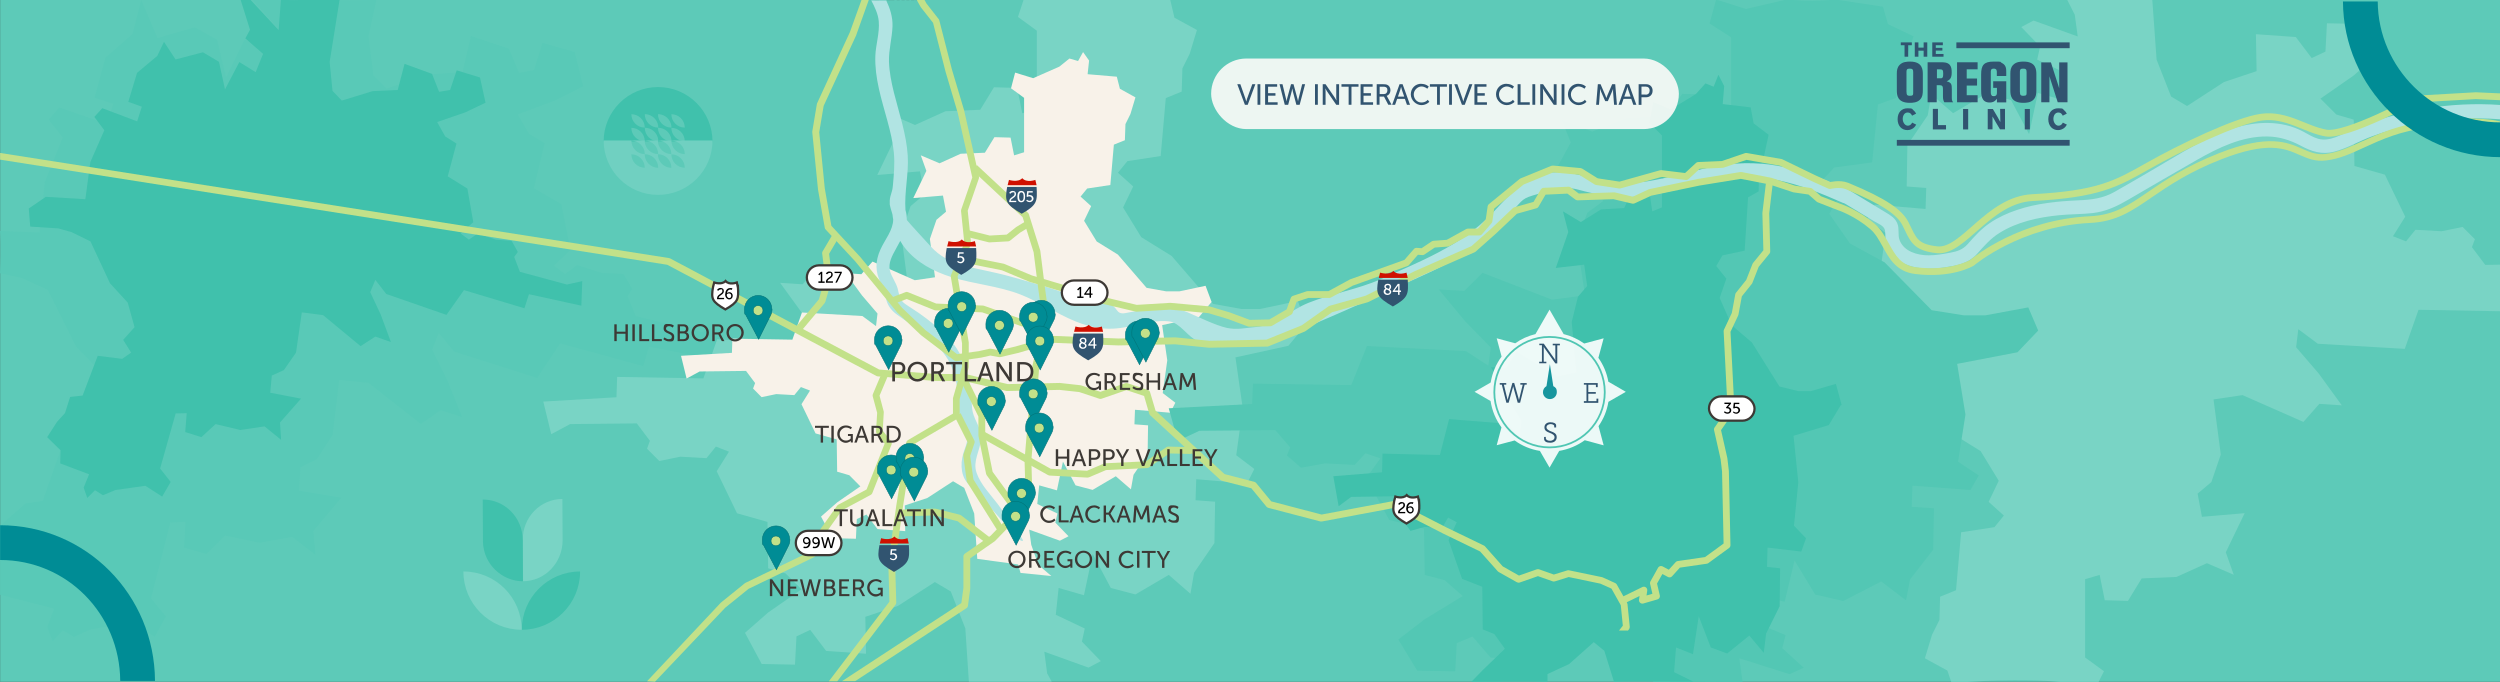 <?xml version="1.0" encoding="UTF-8"?> <svg xmlns="http://www.w3.org/2000/svg" id="Layer_1" version="1.1" viewBox="0 0 2200 600"><rect x="0" y="0" width="2200" height="600" fill="#333333" stroke="none"/><defs><style> .st0 { fill: #70d0c1; } .st1, .st2 { fill: #c2e189; } .st3 { fill: #d01000; } .st4 { fill: #53c7b4; } .st5 { fill: #fdfbf8; } .st5, .st6, .st7, .st8 { isolation: isolate; opacity: .9; } .st9 { stroke: #c2e189; stroke-linejoin: round; stroke-width: 6px; } .st9, .st7 { fill: none; } .st6, .st10, .st11 { fill: #008c95; } .st12, .st13, .st8 { fill: #fff; } .st14 { fill: #b1e4e3; } .st13 { stroke: #3d3935; stroke-width: 2px; } .st10, .st2 { stroke: #007377; stroke-miterlimit: 10; stroke-width: .5px; } .st15 { fill: #40c1ac; } .st16 { fill: #315470; } .st17 { fill: #5dcab8; } .st7 { stroke: #40c1ac; stroke-width: 1.6px; } .st18 { fill: #59c9b7; } .st19 { fill: #79d4c5; } .st20 { fill: #3d3935; } .st21 { fill: #f8f2e9; } </style></defs><g id="green"><path class="st17" d="M822.6-.6c-22.8,1.7-45.2.9-68.2.9,23.1,0,45.4.7,68.2-.9H.1v600.6h2200.1V-.6H822.6Z"></path></g><g id="city"><path class="st19" d="M1846.2,600h.3c-1.5,0-3,0-4.5,0h4.2Z"></path><path class="st19" d="M2186.8,232.8l-11.5-15.3,2.6-7-10.8-10.8-18.5,3.8-23-1.3-8.3,10.2-11.5-4.5,10.8-17.2-17.9-37-26.8-7.6-.6-40.8-15.3-4.5-14-14,29.3-20.4,20.4-17.9-14.7-27.4-29.3-.6-1.3,24.9-12.1,5.7-14-18.5-35.1-2.5.6,32.5-28.7,9.6-32.5,21.1-14-8.3-12.8-32.5-3.8-52.9h-13.1c-20.7.5-41.3.2-61.9,0l6.8,13.4,2.6,19.1-38.9-14-10.8,5.7,16.6,17.2-2.6,11.5,25.5,12.1-2.6,23.6-22.3-6.4-7.7,36.3-15.9-30-21.7-5.7-29.3,17.2-19.1-16.6-3.2,18.5-17.9,26.2-.6,36.4,17.2,1.3-.6,18.5-44.7-3.8-6.4,12.8,15.9,12.1-5.7,41.5,6.4,44.6-46.6,10.2-15.9,19.1,7.7,20.4,33.2-7h16.6l24.9,4.5,36.3,42.1,26.8,16.6,15.9,26.1-8.9,18.5,13.4,12.1-8.3,10.2-29.3,4.5-4.5,51-14,5.7-.6,20.4-6.4,12.8-6.4,21,19.8,10.8,3.4,10c4.1,0,8.2,0,12.2,0,28.8-1.7,57-2.3,85.3,0h27.6c1.5,0,3,0,4.5,0l4.8-9.4-16.6-12.1v-68.9l12.8-3.8,4.5,22.3,20.4.6,12.1-19.8,30.6-1.3,26.8-12.1,23.6,10.2-7-19.8,16.6-34.4-37.6,3.2-3.8-20.4,12.1-10.2,8.3-24.2-6.4-48.5,25.5-3.8,53.6,23.6,14-15.9,19.8,1.3-20.4-28.1-19.8-23,1.9-15.9,17.2,12.8,76.5,4.5,12.1-34.4,72.1,1.3v-18c-.3-7.7.7-15.4,0-23l-13.5.2h0Z"></path><path class="st18" d="M616.5,292.1l-57-13.9-7.3-17.7,4.2-6.2-7.8-13.2-18.9-.9-21.9-6.9-10.5,7.8-10-7.2,14.8-14-8.2-40.3-24.1-14,9.5-39.7-13.7-8.1-10.1-17.1,33.5-12.5,24.2-12.3-7.5-30.2-28.3-7.9-7.4,23.8-13.2,2.6-9-21.4-33.4-11.1-7.4,31.7-30.2,2.2-36.7,12.4-11.5-11.5-4.3-34.7L331.2,0C296,.7,261.2,0,226.1,0h-4l21.7,24.1-8.3,22.2-20.1-11.7-16.4,33.3-8.1-33-19.6-10.9-32.7,9.5L124.3,0l-7.7,29.9-23.8,20.9-9.6,35.1,16.4,5.5-5.2,17.8-42.3-14.7-9.3,10.8,12.5,15.7-15.8,38.8-4.8,44.8L.1,203.3c1.4,12.4.9,24.8,0,37.1H.1c0,.1,19,4.2,19,4.2l23,10.5,24.8,49.8,21.9,22.7,9,29.3-13.2,15.7,10,15-10.6,7.8-29.5-2.9-16.9,48.3-15,2.1L.1,462.6v60.8l47.6,12.2-6.1,16.2,4.7,12.4,9-9.5,9.7,5.8,14.9-6.7,35.8-6,20.5,12.5,9.8-17.9-13.1-15.8,17-66.8,13.3-.6-1.2,22.7,19.6,5.6,16.6-16.2,30,6.3,29-5.1,20.4,15.7-1.9-20.9,24.6-29.3-37.2-6.2,1.3-20.7,14.3-6.9,14-21.4,5.8-48.5,25.7,2.6,46.1,36.1,17.5-12,18.9,6.1-12.9-32.2-13.5-27.1,5.8-15,13.5,16.6,73.1,23.2,20.2-30.4,73.2,20,5-17.1,63.4,12.2.3-29.5-18.3,4.6h0Z"></path><path class="st15" d="M247.2,0l-2,26.5L220.6,0h-8.8l8.2,26.2-4.1,7.6,15.6,13.6-6.5,16.1-14.4-8.9-12.6,24.1-5.3-24.3-14.1-8.4-24.1,6.3-10.2-15.5-5.9,12.4-17.8,14.9-7.7,25.5,11.9,4.3-4.1,12.9-30.7-11.6-7,7.7,8.8,11.7-12.3,28-4.4,32.7-34.8-2.1-15,10.3,1.3,15.9,24.7,1.6,11.7,3.3,16.6,8.1,17.2,36.9,15.6,17,6,21.6-10,11.2,7,11.2-7.9,5.5-21.5-2.7-13.3,35-11,1.2-4.5,14.2-7,7.7-8.7,13.5,11.8,11.6-.3,11.5,25.4,9.6-4.8,11.7,3.2,9.1,6.8-6.8,7,4.4,11-4.6,26.3-3.7,14.8,9.5,7.5-12.9-9.3-11.8,13.7-48.5,9.7-.2-1.3,16.6,14.2,4.5,12.5-11.5,21.8,5.2,21.3-3.2,14.6,11.9-1-15.3,18.5-21-27.1-5.2,1.4-15.1,10.6-4.8,10.7-15.4,5.1-35.4,18.7,2.4,33,27.3,13-8.4,13.7,4.8-8.8-23.8-9.4-20.1,4.5-10.8,9.6,12.4,53,18.4,15.4-21.8,53.2,16,4-12.4,46.1,10.1.8-21.6-13.5,3-41.4-11.2-5-13.1,3.2-4.4-5.5-9.8-13.8-1-15.9-5.5-7.9,5.5-7.2-5.4,11.1-10-5.2-29.6-17.3-10.7,7.7-28.9-9.9-6.2-7.1-12.7,24.7-8.5,17.9-8.5-4.9-22.2-20.5-6.3-5.8,17.3-9.7,1.6-6.2-15.8-24.2-8.8-6,23-22.1,1-27.1,8.3-8.2-8.6-2.5-25.4L298.8,0h-35c-5.8.3-11.7-.2-17.5,0h.9,0Z"></path><path class="st19" d="M1149.8,285.3l-7.7-20.4-33.2,7h-16.6l-24.9-4.5-36.3-42.1-26.8-16.6-16-26.1,8.9-18.5-13.4-12.1,8.3-10.2,29.3-4.5,4.5-51,14-5.7.6-20.4,6.4-12.8,6.4-21-19.8-10.8-3.8-16.2h-36.5c-15.7.3-31.3.4-46.9,0h-45.4l-5.1,15.5,16.6,12.1v68.9l-12.8,3.8-4.5-22.3-20.4-.6-12.1,19.8-30.6,1.3-26.8,12.1-23.6-10.2,7,19.8-16.6,34.4,37.6-3.2,3.8,20.4-12.1,10.2-8.3,24.2,6.4,48.5-25.5,3.8-53.6-23.6-14,15.9-19.8-1.3,20.4,28.1,19.8,23-1.9,15.9-17.2-12.8-76.5-4.5-12.1,34.4-75.9-1.3-.6,17.9-64.4,3.8,7,28.7,16.6-8.9,58.7-.6,11.5,15.3-2.5,7,10.8,10.8,18.5-3.8,23,1.3,8.3-10.2,11.5,4.5-10.8,17.2,17.9,37,26.8,7.6.6,40.8,15.3,4.5,14,14-29.3,20.4-20.4,17.9,14.7,27.4,29.3.6,1.3-24.9,12.1-5.7,14,18.5,35.1,2.5-.6-32.5,28.7-9.6,32.5-21,14,8.3,12.8,32.5,3.1,46.8h72.9l-4-7.2-2.5-19.1,38.9,14,10.8-5.7-16.6-17.2,2.5-11.5-25.5-12.1,2.5-23.6,22.3,6.4,7.7-36.4,15.9,30,21.7,5.7,29.3-17.2,19.1,16.6,3.2-18.5,17.9-26.1.6-36.4-17.2-1.3.6-18.5,44.7,3.8,6.4-12.8-15.9-12.1,5.7-41.5-6.4-44.6,46.6-10.2,15.9-19.1h0Z"></path><polygon class="st21" points="803.7 174.3 815.2 150.4 810.3 136.7 826.8 143.7 845.4 135.3 866.7 134.4 875.1 120.7 889.3 121.1 892.4 136.7 901.2 134 901.2 86.1 889.7 77.7 893.3 63.9 909.2 68.8 932.3 58.6 941.1 51.5 948.7 53.7 953.1 45.8 958.4 53.3 957.1 65.3 982.8 67.5 985.5 78.1 999.2 85.7 994.8 100.3 990.4 109.2 989.9 123.4 980.2 127.3 977.1 162.8 956.7 165.9 950.9 173 960.2 181.4 954 194.3 965.1 212.5 983.7 224 1009 253.3 1026.3 256.4 1037.8 256.4 1060.9 251.5 1066.2 265.7 1055.1 279 1022.7 286.1 1027.2 317.1 1023.2 345.9 1034.3 354.4 1029.8 363.2 998.8 360.6 998.3 373.4 1010.3 374.3 1009.9 399.6 997.5 417.8 995.2 430.6 981.9 419.1 961.5 431.1 946.5 427.1 935.4 406.2 930.1 431.5 914.5 427.1 912.8 443.5 930.5 451.9 928.7 459.9 940.3 471.9 932.7 475.8 905.7 466.1 907.5 479.4 913.7 497.1 925.2 506.9 898.1 504.2 895.9 496.7 860 491.8 857.3 451.9 848.5 429.3 838.7 423.5 816.1 438.2 796.2 444.8 796.6 467.4 772.2 465.6 762.5 452.8 754 456.8 753.2 474.1 732.8 473.6 722.5 454.6 736.7 442.1 757.1 428 747.4 418.2 736.7 415.1 736.3 386.7 717.7 381.4 705.3 355.7 712.8 343.7 704.8 340.6 699 347.7 683.1 346.8 670.2 349.5 662.7 341.9 664.5 337.1 656.5 326.4 615.7 326.9 604.2 333.1 599.3 313.1 644.1 310.5 644.5 298 697.3 298.9 705.7 275 758.9 278.1 770.9 287 772.2 275.9 758.5 259.9 744.3 240.4 758 241.3 767.8 230.2 805 246.6 822.8 244 818.3 210.3 824.1 193.4 832.5 186.3 829.8 172.1 803.7 174.3"></polygon><path class="st4" d="M1683.1,427.4l50.9,3.8,7.3-12.8-18.2-12.1,6.5-41.5-7.3-44.6,53.1-10.2,18.2-19.1-8.7-20.4-37.8,7h-18.9l-28.3-4.5-41.4-42.1-30.5-16.6-18.2-26.1,10.2-18.5-15.3-12.1,9.4-10.2,33.4-4.5,5.1-51,16-5.7.7-20.4,7.3-12.8,7.3-21-22.5-10.8-4.4-15.3-41.7-6.3c-13.2,1.2-27,1.7-40.1,0-1.1-.2-2.2.2-3.2,0l-35.6,8.3-26.2-8.3-5.8,21.1,18.9,12.1v68.9l-14.5,3.8-5.1-22.3-23.3-.6-13.8,19.8-34.9,1.3-30.5,12.1-26.9-10.2,8,19.8-18.9,34.4,42.9-3.2,4.4,20.4-13.8,10.2-9.4,24.2,7.3,48.5-29.1,3.8-61.1-23.6-16,15.9-22.5-1.3,23.3,28.1,22.5,23-2.2,16-19.6-12.8-87.2-4.5-13.8,34.4-86.5-1.3-.7,17.9-73.4,3.8,8,28.7,18.9-8.9,66.9-.6,13.1,15.3-2.9,7,12.4,10.8,21.1-3.8,26.2,1.3,9.4-10.2,13.1,4.5-12.4,17.2,20.3,37,30.5,7.6.7,40.8,17.4,4.5,16,14-33.4,20.4-23.3,17.9,16.7,27.4,33.4.6,1.4-24.9,13.8-5.7,16,18.5,40,2.5-.7-32.5,32.7-9.6,37.1-21,16,8.3,14.5,32.5,3.4,41.2c26.8-.6,53.8,0,80.5,0h-1.8l-2.9-20.8,44.3,14,12.4-5.7-18.9-17.2,2.9-11.5-29.1-12.1,2.9-23.6,25.4,6.4,8.7-36.4,18.2,30,24.7,5.7,33.4-17.2,21.8,16.6,3.6-18.5,20.3-26.1.7-36.4-19.6-1.3.7-18.5h0Z"></path><path class="st4" d="M1615,0h.4c.3,0,.5,0,.8,0h-1.2Z"></path><path class="st15" d="M1620.7,356.6l-5.1-18.8-22.1,6.4h-11l-16.6-4.1-24.2-38.7-17.8-15.2-10.6-24,5.9-17-8.9-11.1,5.5-9.4,19.5-4.1,3-46.9,9.3-5.3.4-18.8,4.2-11.7,4.2-19.3-13.2-10-2.6-14.1-24.6-2.9,1.3-15.8-5.1-10-4.2,10.5-7.2-2.9-8.5,9.4-22.1,13.5-15.3-6.4-3.4,18.2,11,11.1v63.3l-8.5,3.5-3-20.5-13.6-.6-8.1,18.2-20.4,1.2-17.8,11.1-15.7-9.4,4.7,18.2-11,31.6,25-2.9,2.6,18.8-8.1,9.4-5.5,22.3,4.2,44.5-17,3.5-35.7-21.7-9.3,14.6-13.2-1.2,13.6,25.8,13.2,21.1-1.3,14.6-11.5-11.7-50.9-4.1-8.1,31.6-50.5-1.2-.4,16.4-42.9,3.5,4.7,26.4,11-8.2,39.1-.6,7.6,14.1-1.7,6.4,7.2,10,12.3-3.5,15.3,1.2,5.5-9.4,7.6,4.1-7.2,15.8,11.9,34,17.8,7,.4,37.5,10.2,4.1,9.3,12.9-19.5,18.8-9.9,10.2c22.1.1,44.7-.7,66.9,0v-6.7c-.1,0,19-8.8,19-8.8l21.7-19.3,9.3,7.6,8.5,27.2h0c23.2-1,46.6.2,69.9,0h0l-17-8.4,1.7-21.7,14.9,5.9,5.1-33.4,10.6,27.5,14.4,5.3,19.5-15.8,12.7,15.2,2.1-17,11.9-24,.4-33.4-11.5-1.2.4-17,29.7,3.5,4.2-11.7-10.6-11.1,3.8-38.1-4.2-41,31-9.4,10.6-17.6h0Z"></path><path class="st11" d="M.1,462.2c0,0,0,0,0,0H.1v30.6c58.9,0,105.3,47.6,105.7,106.4h30.6c-.4-75.7-60.6-136.9-136.3-137Z"></path></g><g id="water"><path class="st14" d="M1627.5,167.6c-18.3-8.1-36.9-15.9-56.4-20.3-19.3-4.4-38.6-4.8-58.1-1.6-19.1,3.2-37.7,9.1-56.7,12.7-9.3,1.8-18.8,2.9-28.3,2.8-9.8-.1-19.1-2.2-28.5-4.8-17.7-4.9-35-8.2-52,.8-14.2,7.5-24.6,20.4-35.5,31.7-26.7,27.5-63,41.5-97.3,56.9-19.1,8.6-43.8,12.8-63.3,20.7-18,7.3-27.1,19.6-46.6,21.3-9.3.8-16.1,2.7-25.3.7-9.7-2.1-25.1-9.7-34.2-13.6-18.5-7.9-36-2.9-54.8.6-9.4,1.7-6.1-6-15.4-8.3-8.2-2-16.4.5-23.9-3.3-16.3-8.2-44.1-15.5-61.8-20.5-30.8-8.6-53.9-8.1-70.5-26.7-.4-.4-20.7-22.5-20.9-23.1,0-2.9-.3-5.8-1.2-8.8-1.1-15.8,3-32.1,2-47.9-1.2-19.1-7.6-37.2-12.2-55.6-2.2-8.9-4-17.9-4.3-27.1-.3-10.5,2.7-20.5,3.1-30.9.3-8.4-2.2-15.8-5.5-22.9-4.4,0-8.8,0-13.2,0,3.1,5.8,6,11.8,6.6,18.3.9,10.2-2.6,20.3-3,30.4-.7,19.6,5.5,38.5,10.6,57.2,2.5,9.2,4.8,18.5,5.7,28.1.9,9.8,0,19.5-.9,29.3-.6,6.8-3.1,8.5-2.7,15.2-.4,1.1,1.7,7.5,2.1,8.9.1.4.2.7.3,1.1.2,1.4.3,2.8.6,4.2,0,9.4-7.5,18.1-11.2,26.4-4.8,10.6-4.7,20,.6,30.3,2.4,4.7,3.2,9.2,4.6,14.3,1.5,5.3,4.6,9.2,9,12.5,8.8,6.5,18.1,12,26.5,19.1,8.5,7.2,16.3,15,21.1,25.2,4.7,10.1,6.3,21.5,6.7,32.6.2,5.4.2,10.9,2.1,16.1,1.8,4.9,5.6,9.5,5.9,14.8.3,4.9-2.2,9.8-3.6,14.5-1.5,5.2-2,10.4-1.1,15.8,2.2,12.1,10.7,14.4,18,23.8,8.5,11,15.6,16.4,23.3,27.9,4.2,6.4,15.6,13.6,11.3,7.2-6.7-10.2-13.8-20.1-21.1-29.9-6.5-8.6-15.1-17.2-18.7-27.6-3.6-10.4,3-19.1,3.8-29.3.4-4.8-.9-9.1-2.9-13.4-2.6-5.5-4.7-9.8-5-16-.9-22.7-5.1-43.8-21.4-60.8-7.6-7.9-16.3-14.8-25.2-21.1-4.1-2.9-8.5-5.4-12.5-8.3-4.8-3.5-4.8-7.8-6.2-13.1-1.5-5.7-5.5-10.4-6.9-16.1-1.6-6.6,2.1-13.2,5.2-18.8,1.3-2.4,2.7-4.8,3.9-7.2,1.2,2.1,2.6,4.1,4.1,6.1,10.2,13,25.7,21,41.2,25.8,19.9,6.2,41.1,7.7,60.6,15.3,16.5,6.5,31.4,16.6,47.8,23.4,8.2,3.4,16.8,5.8,25.8,6.5,9.7.8,19.3-1.1,28.8-3.1,9.2-2,18.7-4.3,28.2-3.2,9.9,1.1,16.4,13.8,25.4,17.4,37.2,14.7,80.1-5.7,115-20.6,20-8.5,39.7-17.7,59.5-26.6,17.9-8.1,36-15.8,53.1-25.6,16-9.2,35.8-27.5,48.5-40.9,10.6-11.2,8.4-11.8,23.9-16,9.2-2.5,24.2-6.4,33.2-4,9.7,2.6,21,5.4,31.1,6.5,19.2,2.1,38.6-1.8,57.2-6.2,19.1-4.6,38.2-10.2,58-11,20.4-.8,40.4,4.1,59.5,11,9.6,3.5,18.9,7.4,28.2,11.5,7,3.1,13.1-7.2,6.1-10.4h0Z"></path><path class="st14" d="M1618.8,176.3c10.1,6.1,20.3,12.3,30.4,18.4,3.3,2,8.9,3.9,9.6,8.1.8,5.1,0,9.4,2.3,14.3,8.8,19.7,32.3,21,50.8,18.1,10.5-1.6,20.4-3.4,27.8-11.7,6.2-6.9,11.8-13.5,19.8-18.5,15.7-9.8,34.3-13.8,52.5-15.6,9.8-1,19.8-.8,29.6-1.9,11.8-1.4,21.2-5.9,31.3-11.8,20.2-11.7,40.3-23.6,60.6-35.1,18.9-10.7,39.3-20.7,61.5-20.5,10.7.1,20.2,3.1,29.6,8.1,9.5,5.1,18.6,8.1,29.4,5.3,11.6-3,22.4-9.5,33.6-13.6s23.6-7.8,35.7-10.4c24.6-5.3,52.1-6.4,77.2-4.5v-12.6c-44-3.2-90.5,4.5-130.9,22-9.1,3.9-19.4,10.6-29.7,7.7-4.6-1.3-8.7-4-12.9-6.2-4.8-2.5-9.8-4.5-15-5.7-20.5-4.9-41.7-.3-60.6,7.9-20.6,8.9-39.8,21.4-59.2,32.6-10.3,6-20.7,12.1-31.1,18-10.3,5.9-20.5,7.1-32.2,7.6-18.2.8-36.7,2.6-54.1,8.5-8.3,2.8-16.5,6.5-23.8,11.5-7.8,5.3-13.5,11.8-19.7,18.8-4.3,4.7-9.1,6.2-15.2,7.3-6.2,1.2-12.5,2.3-18.9,2.3-9.8,0-21.8-3.3-25.6-13.5-1.7-4.6,0-9.7-1.9-14.4-1.8-4.8-6.1-7.4-10.3-9.9-11.5-7-23-14-34.5-20.9-6.6-4-12.7,6.4-6.1,10.4h0Z"></path></g><g id="Roads"><path class="st1" d="M1432.5,554.9h-7.8l3.4-4.3-1.8-18-8.2-14.6-9.8-4.4-27.8-5.8-12.2,3.8c-.6.2-1.3.2-1.9,0l-13-4.6-16,5.6c-.8.3-1.7.2-2.5-.2l-16-9c-.3-.2-.6-.4-.8-.6l-15.6-17.5-32.4-15.7-44-22.5-62.8,11.8c-.4,0-.9,0-1.3,0l-45.9-12c-.6-.2-1.2-.5-1.6-1l-13.3-16.2-26-6.7c-.5-.1-.9-.4-1.3-.7l-61.8-56.9c-.4-.4-.7-.8-.8-1.4l-4.5-15.5-15.5-5.2-22,7.6c-.6.2-1.3.2-1.9,0l-17.7-5.9-17.4-1.9-45.7,1c-.3,0-.5,0-.8,0l-37.6-8.9h-25.8l-49.9-4c-.4,0-.8-.1-1.2-.3l-184.1-97.9L.1,140.5v-5.9l588.6,92.5c.3,0,.7.2,1,.3l184,97.8,49.1,3.9h25.8c.2,0,.5,0,.7,0l37.5,8.9,45.5-1c.1,0,.3,0,.4,0l18,2c.2,0,.4,0,.6.1l17,5.7,22-7.6c.6-.2,1.3-.2,1.9,0l18,6c.9.3,1.7,1.1,1.9,2l4.8,16.2,60.7,55.8,26.2,6.8c.6.2,1.2.5,1.6,1l13.3,16.2,44.3,11.6,63.2-11.9c.7-.1,1.3,0,1.9.3l44.9,23,32.9,15.9c.3.2.7.4.9.7l15.6,17.6,14.3,8.1,15.7-5.5c.7-.2,1.4-.2,2,0l13,4.6,12-3.7c.5-.1,1-.2,1.5,0l28.9,6c.2,0,.4.1.6.2l11,5c.6.3,1.1.7,1.4,1.3l9,16c.2.4.3.8.4,1.2l2,20c0,.8-.2,1.6-.7,2.2l-1.1,1.4h0Z"></path><path class="st1" d="M2137.3,106.6c-26.1,2.9-43.6,10.9-59.1,18-11.3,5.2-21,9.6-31.7,10.9-8.1.9-13.8-1.6-20.4-4.5-13.4-5.9-30-13.2-73.1,3.7-29.6,11.6-48,24.1-62.7,34.2-17.3,11.9-29.8,20.4-51.1,21.4-61.5,2.9-101.7,35.4-105.3,38.4-1.9,1.1-19,10.1-47.8,6.5-13.4-1.7-18.2-10.6-23.9-20.9-3.4-6.1-6.9-12.5-12.4-17.3-13.9-11.9-28.6-17.1-29.9-17.5l-17.4-6.8-7.6-6.6c-.4-.4-1-.6-1.6-.7l-13.7-2-20.7-6.9c-.1,0-.2,0-.4-.1l-25.9-5c-.3,0-.7,0-1.1,0l-36.9,6s0,0-.1,0l-42.9,9c-.2,0-.4.1-.7.2l-14,6.5-15.9-3.8c-.2,0-.5,0-.8,0l-30.9,1-7.1-5.4c-.6-.4-1.2-.6-1.9-.6l-21.9,1c-1,0-1.9.6-2.5,1.5l-6.4,10.9-16.8,4.7c-.5.1-.9.4-1.3.7l-18.9,17.9-17.6,15.6-49.4,21.8s0,0-.1,0l-43.6,21.8-31.7,8.9c-.3,0-.6.2-.9.4l-23.7,16.8-31.1,12.6-50.2,1-29.8-3c-.1,0-.2,0-.4,0l-49.8,1-57.2-2.3c-.3,0-.6,0-.9.1l-32.4,9.2-14.1,3.4-7.6-1.4c-.4,0-.8,0-1.2,0l-8.9,2-19.6,2.8-27.8-21.1-20.7-19.7-36.8-44.8s0,0-.1-.1l-25.3-27.3-5.8-32.9-4.9-49.4,3.9-23.2,28.8-62.5c0,0,0-.2,0-.2l10.9-30.5c-2.1,0-4.2,0-6.4,0l-10.2,28.3-28.9,62.7c-.1.2-.2.5-.2.8l-4,23.9c0,.3,0,.5,0,.8l5,49.9c0,0,0,.1,0,.2l6,33.9c0,.6.4,1.1.8,1.5l25.9,27.9,36.8,44.8c0,0,.2.2.2.3l21,20c0,0,.2.1.3.2l28.9,22c.5.4,1.2.6,1.8.6s.3,0,.4,0l21-3c0,0,.2,0,.2,0l8.4-1.9,7.6,1.4c.4,0,.8,0,1.2,0l14.8-3.5s0,0,.1,0l32-9.1,56.9,2.3h.2l49.7-1,29.8,3c.1,0,.2,0,.4,0l50.9-1c.4,0,.7,0,1.1-.2l31.9-13c.2,0,.4-.2.6-.3l23.5-16.7,31.4-8.8c.2,0,.4-.1.5-.2l43.8-21.9,49.8-21.9c.3-.1.6-.3.8-.5l18-16,18.4-17.4,17.2-4.8c.8-.2,1.4-.7,1.8-1.4l6.2-10.6,19.2-.9,7.1,5.3c.5.4,1.2.6,1.9.6l31.5-1,16.6,3.9c.7.2,1.3,0,2-.2l14.7-6.8,42.5-8.9,36.3-5.9,25.2,4.9,20.8,6.9c.2,0,.3.1.5.1l13.1,1.9,7.3,6.4c.3.2.6.4.9.5l18,7s0,0,.1,0c.1,0,14.6,5,27.9,16.4,4.7,4,7.8,9.7,11.1,15.6,5.6,10.3,12,22,28.4,24,32.6,4.1,51.1-6.9,51.8-7.4.1,0,.3-.2.4-.3.4-.3,40.8-34.3,101.9-37.2,23-1.1,36.8-10.5,54.2-22.5,14.5-9.9,32.5-22.3,61.5-33.6,40.8-15.9,55.5-9.5,68.5-3.8,7.1,3.1,13.8,6.1,23.5,4.9,11.6-1.3,21.8-6,33.5-11.4,15.1-6.9,32.1-14.8,57.2-17.5,43.6-4.8,62.1,1.6,62.3,1.7v-7.1c-.8-.2-18-5.5-63-.5h0Z"></path><path class="st1" d="M861.6,155.8l-13-57.9c0,0,0-.1,0-.2l-11-36.9-11-42.8c0-.4-.3-.8-.5-1.1l-10.8-13.8-1.8-3.3c-2.2.1-4.5.2-6.7.3l3.4,6.1c0,.1.2.3.3.4l10.6,13.5,10.8,42.3s0,0,0,.1l10.9,36.8,12.8,56.9-9.7,28.1c-.1.4-.2.9-.2,1.3l2.9,28.2-11.7,28.2c-.2.5-.3,1.1-.2,1.6l9.9,58.6v20.3l-7.9,27.5c0,.3-.1.5-.1.8v13.2l-39.6,23.3c-.8.5-1.3,1.2-1.5,2.1l-8.8,55.7-7,49.9c0,.2,0,.3,0,.5l1,34-53.3,70h7.4l51.4-67.5c.4-.5.5-1.1.5-1.8l-1-34.7,6.9-49.6,8.5-54.3,39.9-23.4c.9-.5,1.5-1.5,1.5-2.6v-14.5l7.9-27.5c0-.3.1-.5.1-.8v-21c0-.2,0-.3,0-.5l-9.8-58,11.6-28.1c.2-.5.3-1,.2-1.5l-2.9-28.3,9.8-28.3c.2-.5.2-1.1,0-1.6h0Z"></path><path class="st1" d="M752.3,599.4h-11.3l105-68.7,1.8-13.3v-27.7c0-1,.5-1.9,1.3-2.5l22.7-15.8,30.8-31.8-1-34.6v-.3l7-82.8c0-.1,0-.3,0-.4l8.9-39.4-3.9-28.4-4-31.7-9.7-30.9-44.3-41.4,4.1-4.4,44.9,41.9c.4.4.7.8.8,1.3l10,31.9c0,.2,0,.3.1.5l4,31.9,4,28.9c0,.4,0,.7,0,1.1l-8.9,39.7-7,82.4,1,35.8c0,.8-.3,1.6-.8,2.2l-31.9,32.9c-.1.1-.3.3-.4.4l-21.7,15.1v26.4c0,.1,0,.3,0,.4l-2,15c-.1.9-.7,1.8-1.5,2.2l-97.9,64.2h0Z"></path><polyline class="st9" points="880.6 465.8 853.7 422.9 850.7 400.9 854.7 388.9 842.7 365"></polyline><path class="st1" d="M576.5,599.9l-7.1-.4,64.6-68.8.4-.4,21-17c.2-.2.4-.3.6-.4l56.8-27.4,6.5-15.9c0-.2.2-.4.3-.6l17-23.9c.3-.4.6-.7,1-.9l25-13.5,15.9-40.3-6.9-8.6c-.5-.6-.7-1.3-.7-2l1-16.5-3.9-14.5c-.2-.6-.1-1.3.1-1.9l8-19,5.5,2.3-7.6,18,3.7,14c0,.3.1.6,0,1l-.9,15.8,7.3,9.1c.7.8.8,2,.5,3l-17,42.9c-.3.7-.8,1.2-1.4,1.5l-25.3,13.6-16.4,23.1-6.8,16.6c-.3.7-.8,1.2-1.5,1.6l-57.5,27.8-20.5,16.6-61.8,65.1h0Z"></path><polyline class="st9" points="848 333.5 864 365.9 864 383.2 870.7 416.4 895.9 451"></polyline><polyline class="st9" points="864.4 382.3 923.8 415.5 957.1 417.3 972.6 410.7 1009.4 408.9 1028.1 396 1048.4 396.5"></polyline><polyline class="st9" points="790.4 451.5 822.8 450.6 844 455.9 869.8 475.8"></polyline><polyline class="st9" points="735.4 207.6 726.5 222.7 729.2 244.8 723.4 264.8 702.6 289.6"></polyline><path class="st9" d="M845.4,227.5l37.2,7.5,24.4,10.2,65.2,19.5,27.9,6.6,29.7-1.8,34.1,3.1,17.7,5.3,17.7,6.6,18.6-.4,16.8-9.8,4-11.1,12-4h19.1l19.5-10.6,48.3-17.3,8.9-10.2,5.3.4,9.8-6.6,12.4-.9,17.7-9.8h10.2l8.4-9.8,1.8-12.4,27.1-22.2,27.1-11.1,24.4,2.2,14.2,8.9,20.4,3.1,36.4-10.2,22.2,2.7,10.6-9.8,21.3-.9,20.8-7.1,30.6,5.3,29.3,14.2,13.8,6.2s8.7-2.2,15.1.4c33.4,13.8,46.4,23.3,51.4,33.2,6.8,13.5,7.9,20.8,27.9,22.9,23,2.4,45.1-43.9,83.8-45.9,57.9-3,73.8-12,101.8-27.9s77.8-39.9,99.8-42.9c21.9-3,38.9,11,56.9,14,18,3,78.8-29.9,78.8-29.9l52.9-3,21.8,1"></path><polyline class="st9" points="1557 161.5 1553.9 187.6 1554.8 221.3 1545 233.3 1539.3 247.9 1530 259.5 1526.9 276.3 1519.8 291.4 1523.3 360.6 1511.3 377.9 1517.1 403.6 1518.4 414.7 1519.8 479.8 1501.6 493.1 1476.8 496.7 1469.2 505.1 1461.7 501.1 1455 513.1 1457.7 524.6 1445.3 528.2 1446.6 519.3 1428.4 528.2"></polyline><polyline class="st9" points="786.4 264.3 797.9 259.9 823.2 270.1 864.9 271.9 899.9 284.3 920.8 281.2"></polyline><polyline class="st9" points="851.1 205.4 870.7 210.3 887 209.4 895.9 202.3 905.6 196.4"></polyline></g><g id="Pin_Drops"><path class="st10" d="M846.5,283.4c0-6.7-5.4-12-12-12s-12,5.4-12,12,.4,3.5,1.1,5.1h0l11.3,21.4,10.7-21.4h0c.7-1.5,1.1-3.3,1.1-5.1h0Z"></path><circle class="st2" cx="834.4" cy="284.6" r="4.3"></circle><path class="st10" d="M793.6,298.7c0-6.7-5.4-12-12-12s-12,5.4-12,12,.4,3.5,1.1,5.1h0l11.3,21.4,10.7-21.4h0c.7-1.5,1.1-3.3,1.1-5.1h0Z"></path><circle class="st2" cx="781.5" cy="299.9" r="4.3"></circle><path class="st10" d="M694.9,474.8c0-6.7-5.4-12-12-12s-12,5.4-12,12,.4,3.5,1.1,5.1h0l11.3,21.4,10.7-21.4h0c.7-1.5,1.1-3.3,1.1-5.1h0Z"></path><circle class="st2" cx="682.8" cy="476" r="4.3"></circle><path class="st10" d="M911,433c0-6.7-5.4-12-12-12s-12,5.4-12,12,.4,3.5,1.1,5.1h0l11.3,21.4,10.7-21.4h0c.7-1.5,1.1-3.3,1.1-5.1h0Z"></path><circle class="st2" cx="898.9" cy="434.2" r="4.3"></circle><path class="st10" d="M891.6,285.1c0-6.7-5.4-12-12-12s-12,5.4-12,12,.4,3.5,1.1,5.1h0l11.3,21.4,10.7-21.4h0c.7-1.5,1.1-3.3,1.1-5.1h0Z"></path><circle class="st2" cx="879.5" cy="286.3" r="4.3"></circle><path class="st10" d="M858.3,268.7c0-6.7-5.4-12-12-12s-12,5.4-12,12,.4,3.5,1.1,5.1h0l11.3,21.4,10.7-21.4h0c.7-1.5,1.1-3.3,1.1-5.1h0Z"></path><circle class="st2" cx="846.3" cy="269.9" r="4.3"></circle><path class="st10" d="M884.5,352.1c0-6.7-5.4-12-12-12s-12,5.4-12,12,.4,3.5,1.1,5.1h0l11.3,21.4,10.7-21.4h0c.7-1.5,1.1-3.3,1.1-5.1h0Z"></path><circle class="st2" cx="872.4" cy="353.3" r="4.3"></circle><path class="st10" d="M921.3,345.4c0-6.7-5.4-12-12-12s-12,5.4-12,12,.4,3.5,1.1,5.1h0l11.3,21.4,10.7-21.4h0c.7-1.5,1.1-3.3,1.1-5.1h0Z"></path><circle class="st2" cx="909.2" cy="346.6" r="4.3"></circle><path class="st10" d="M928.4,276.3c0-6.7-5.4-12-12-12s-12,5.4-12,12,.4,3.5,1.1,5.1h0l11.3,21.4,10.7-21.4h0c.7-1.5,1.1-3.3,1.1-5.1h0Z"></path><circle class="st2" cx="916.3" cy="277.5" r="4.3"></circle><path class="st10" d="M796.2,412.4c0-6.7-5.4-12-12-12s-12,5.4-12,12,.4,3.5,1.1,5.1h0l11.3,21.4,10.7-21.4h0c.7-1.5,1.1-3.3,1.1-5.1h0Z"></path><circle class="st2" cx="784.2" cy="413.6" r="4.3"></circle><path class="st10" d="M812.6,402.2c0-6.7-5.4-12-12-12s-12,5.4-12,12,.4,3.5,1.1,5.1h0l11.3,21.4,10.7-21.4h0c.7-1.5,1.1-3.3,1.1-5.1h0Z"></path><circle class="st2" cx="800.6" cy="403.4" r="4.3"></circle><path class="st10" d="M905.8,453.2c0-6.7-5.4-12-12-12s-12,5.4-12,12,.4,3.5,1.1,5.1h0l11.3,21.4,10.7-21.4h0c.7-1.5,1.1-3.3,1.1-5.1h0Z"></path><circle class="st2" cx="893.7" cy="454.4" r="4.3"></circle><path class="st10" d="M1014.4,294.4c0-6.7-5.4-12-12-12s-12,5.4-12,12,.4,3.5,1.1,5.1h0l11.3,21.4,10.7-21.4h0c.7-1.5,1.1-3.3,1.1-5.1h0Z"></path><circle class="st2" cx="1002.3" cy="295.6" r="4.3"></circle><path class="st10" d="M921.3,278c0-6.7-5.4-12-12-12s-12,5.4-12,12,.4,3.5,1.1,5.1h0l11.3,21.4,10.7-21.4h0c.7-1.5,1.1-3.3,1.1-5.1h0Z"></path><circle class="st2" cx="909.2" cy="279.2" r="4.3"></circle><path class="st10" d="M927,298.9c0-6.7-5.4-12-12-12s-12,5.4-12,12,.4,3.5,1.1,5.1h0l11.3,21.4,10.7-21.4h0c.7-1.5,1.1-3.3,1.1-5.1h0Z"></path><circle class="st2" cx="915" cy="300.1" r="4.3"></circle><path class="st10" d="M816.2,414.3c0-6.7-5.4-12-12-12s-12,5.4-12,12,.4,3.5,1.1,5.1h0l11.3,21.4,10.7-21.4h0c.7-1.5,1.1-3.3,1.1-5.1h0Z"></path><circle class="st2" cx="804.1" cy="415.5" r="4.3"></circle><path class="st10" d="M926.6,375.4c0-6.7-5.4-12-12-12s-12,5.4-12,12,.4,3.5,1.1,5.1h0l11.3,21.4,10.7-21.4h0c.7-1.5,1.1-3.3,1.1-5.1h0Z"></path><circle class="st2" cx="914.5" cy="376.7" r="4.3"></circle><path class="st10" d="M1020,292.1c0-6.7-5.4-12-12-12s-12,5.4-12,12,.4,3.5,1.1,5.1h0l11.3,21.4,10.7-21.4h0c.7-1.5,1.1-3.3,1.1-5.1h0Z"></path><circle class="st2" cx="1007.9" cy="293.3" r="4.3"></circle><path class="st10" d="M679.2,272c0-6.7-5.4-12-12-12s-12,5.4-12,12,.4,3.5,1.1,5.1h0l11.3,21.4,10.7-21.4h0c.7-1.5,1.1-3.3,1.1-5.1h0Z"></path><circle class="st2" cx="667.1" cy="273.2" r="4.3"></circle></g><g id="Words"><path class="st20" d="M785.2,318.6h6.2c3.1,0,5.3,2.1,5.3,5.3s-2.2,5.4-5.3,5.4h-3.8v6.3h-2.4v-17h0ZM791,327.2c2,0,3.3-1.3,3.3-3.3s-1.2-3.2-3.3-3.2h-3.5v6.5h3.4Z"></path><path class="st20" d="M807.3,318.3c4.9,0,8.7,3.8,8.7,8.6s-3.8,8.9-8.7,8.9-8.7-3.9-8.7-8.9,3.8-8.6,8.7-8.6ZM807.3,333.6c3.5,0,6.2-2.9,6.2-6.7s-2.8-6.5-6.2-6.5-6.3,2.8-6.3,6.5,2.8,6.7,6.3,6.7Z"></path><path class="st20" d="M819.4,318.6h5.2c1.8,0,2.5.1,3.2.4,1.7.6,2.9,2.4,2.9,4.6s-1.2,4-3,4.6h0s.2.3.5.8l3.6,6.6h-2.7l-3.6-6.7h-3.6v6.7h-2.4v-17h0ZM825.2,326.7c1.8,0,3-1.2,3-3.1s-.5-2.1-1.3-2.6c-.5-.2-1-.4-2.3-.4h-2.7v6.1h3.4Z"></path><path class="st20" d="M838.4,320.6h-5.8v-2.1h14v2.1h-5.8v14.9h-2.4v-14.9h0Z"></path><path class="st20" d="M849,318.6h2.4v14.9h7.6v2.1h-10v-17h0Z"></path><path class="st20" d="M870.4,330.7h-6.4l-1.7,4.9h-2.5l6.1-17h2.5l6.1,17h-2.5l-1.7-4.9h0ZM867.2,320.9s-.4,1.5-.7,2.4l-1.9,5.4h5.1l-1.9-5.4c-.3-.9-.7-2.4-.7-2.4h0Z"></path><path class="st20" d="M877,318.6h2.3l7.5,11c.6.9,1.4,2.5,1.4,2.5h0s-.2-1.5-.2-2.5v-11h2.4v17h-2.3l-7.6-11c-.6-.9-1.4-2.5-1.4-2.5h0s.2,1.5.2,2.5v11h-2.4v-17h0Z"></path><path class="st20" d="M895.2,318.6h5.6c5.2,0,8.6,3.1,8.6,8.5s-3.4,8.5-8.6,8.5h-5.6v-17ZM900.7,333.5c3.8,0,6.3-2.3,6.3-6.4s-2.5-6.4-6.3-6.4h-3.1v12.8h3.1Z"></path><path class="st20" d="M894.9,484.6c4.3,0,7.6,3.3,7.6,7.6s-3.3,7.8-7.6,7.8-7.6-3.4-7.6-7.8,3.3-7.6,7.6-7.6ZM894.9,498c3,0,5.5-2.5,5.5-5.9s-2.4-5.7-5.5-5.7-5.5,2.4-5.5,5.7,2.5,5.9,5.5,5.9Z"></path><path class="st20" d="M905.6,484.8h4.5c1.5,0,2.2.1,2.8.3,1.5.6,2.5,2.1,2.5,4s-1,3.5-2.7,4h0s.2.2.4.7l3.2,5.8h-2.3l-3.1-5.9h-3.2v5.9h-2.1v-14.8h0ZM910.6,492c1.6,0,2.6-1,2.6-2.7s-.4-1.9-1.2-2.3c-.4-.2-.9-.3-2-.3h-2.4v5.3h3Z"></path><path class="st20" d="M919,484.8h8.6v1.8h-6.5v4.6h5.3v1.8h-5.3v4.8h6.9v1.8h-9v-14.8h0Z"></path><path class="st20" d="M937.5,484.6c3.5,0,5.4,1.8,5.4,1.8l-1,1.5s-1.7-1.5-4.2-1.5-5.6,2.5-5.6,5.7,2.3,5.8,5.5,5.8,4.2-1.9,4.2-1.9v-2.1h-2.4v-1.8h4.3v7.5h-1.8v-.9c0-.3,0-.6,0-.6h0s-1.6,1.8-4.6,1.8-7.3-3.1-7.3-7.7,3.2-7.6,7.6-7.6h0Z"></path><path class="st20" d="M953.5,484.6c4.3,0,7.6,3.3,7.6,7.6s-3.3,7.8-7.6,7.8-7.6-3.4-7.6-7.8,3.3-7.6,7.6-7.6ZM953.5,498c3,0,5.5-2.5,5.5-5.9s-2.4-5.7-5.5-5.7-5.5,2.4-5.5,5.7,2.5,5.9,5.5,5.9Z"></path><path class="st20" d="M964.2,484.8h2.1l6.6,9.6c.5.8,1.2,2.1,1.2,2.1h0s-.2-1.3-.2-2.1v-9.6h2.1v14.8h-2l-6.6-9.6c-.5-.8-1.2-2.2-1.2-2.2h0s.2,1.3.2,2.2v9.6h-2.1v-14.8h0Z"></path><path class="st20" d="M992,484.6c3.6,0,5.4,2,5.4,2l-1,1.5s-1.7-1.6-4.3-1.6-5.5,2.5-5.5,5.7,2.2,5.9,5.5,5.9,4.6-1.9,4.6-1.9l1.1,1.5s-2,2.4-5.8,2.4-7.6-3.4-7.6-7.8,3.2-7.6,7.5-7.6h0Z"></path><path class="st20" d="M1000.6,484.8h2.1v14.8h-2.1v-14.8Z"></path><path class="st20" d="M1009.9,486.6h-5.1v-1.8h12.2v1.8h-5.1v13h-2.1v-13h0Z"></path><path class="st20" d="M1022.8,493.4l-5-8.5h2.3l2.8,4.9c.5.8.9,1.9.9,1.9h0s.4-1,.9-1.9l2.7-4.9h2.3l-5,8.5v6.3h-2.1v-6.3h0Z"></path><path class="st20" d="M677.4,509.8h2.1l6.6,9.6c.5.8,1.2,2.1,1.2,2.1h0s-.2-1.3-.2-2.1v-9.6h2.1v14.8h-2l-6.6-9.6c-.5-.8-1.2-2.2-1.2-2.2h0s.2,1.3.2,2.2v9.6h-2.1v-14.8h0Z"></path><path class="st20" d="M693.3,509.8h8.6v1.8h-6.5v4.6h5.3v1.8h-5.3v4.8h6.9v1.8h-9v-14.8h0Z"></path><path class="st20" d="M714.1,509.8l2.9,10.9c.2.8.3,1.6.3,1.6h0s0-.8.3-1.6l2.7-10.9h2.1l-3.9,14.8h-2.4l-2.6-9.6c-.2-.9-.4-2.1-.4-2.1h0s-.2,1.2-.4,2.1l-2.6,9.6h-2.4l-3.8-14.8h2.1l2.6,10.9c.2.8.3,1.6.3,1.6h0s.1-.8.3-1.6l2.9-10.9h1.8,0Z"></path><path class="st20" d="M725.2,509.8h5.2c2.5,0,4.3,1.4,4.3,3.8s-.7,2.6-1.8,3.2h0c1.5.5,2.4,2,2.4,3.6,0,2.8-2.2,4.2-4.8,4.2h-5.3v-14.8h0ZM730.4,516.1c1.3,0,2.2-.9,2.2-2.2s-.8-2.2-2.2-2.2h-3.1v4.4h3.1ZM730.6,522.9c1.6,0,2.5-1,2.5-2.5s-1-2.5-2.6-2.5h-3.3v5.1h3.3Z"></path><path class="st20" d="M738.5,509.8h8.6v1.8h-6.5v4.6h5.3v1.8h-5.3v4.8h6.9v1.8h-9v-14.8h0Z"></path><path class="st20" d="M750.6,509.8h4.5c1.5,0,2.2.1,2.8.3,1.5.6,2.5,2.1,2.5,4s-1,3.5-2.7,4h0s.2.2.4.7l3.2,5.8h-2.3l-3.1-5.9h-3.2v5.9h-2.1v-14.8h0ZM755.6,517c1.6,0,2.6-1,2.6-2.7s-.4-1.9-1.2-2.3c-.4-.2-.9-.3-2-.3h-2.4v5.3h3Z"></path><path class="st20" d="M770.6,509.6c3.5,0,5.4,1.8,5.4,1.8l-1,1.5s-1.7-1.5-4.2-1.5-5.6,2.5-5.6,5.7,2.3,5.8,5.5,5.8,4.2-1.8,4.2-1.8v-2.1h-2.4v-1.8h4.3v7.5h-1.8v-.9c0-.3,0-.6,0-.6h0s-1.6,1.8-4.6,1.8-7.3-3.2-7.3-7.7,3.2-7.6,7.6-7.6h0Z"></path><path class="st20" d="M722.3,376.5h-5.1v-1.8h12.2v1.8h-5.1v13h-2.1v-13h0Z"></path><path class="st20" d="M731.6,374.7h2.1v14.8h-2.1v-14.8Z"></path><path class="st20" d="M744.3,374.4c3.5,0,5.4,1.8,5.4,1.8l-1,1.5s-1.7-1.5-4.2-1.5-5.6,2.5-5.6,5.7,2.3,5.8,5.5,5.8,4.2-1.9,4.2-1.9v-2.1h-2.4v-1.8h4.3v7.5h-1.8v-.9c0-.3,0-.6,0-.6h0s-1.6,1.8-4.6,1.8-7.3-3.1-7.3-7.7,3.2-7.6,7.6-7.6h0Z"></path><path class="st20" d="M761,385.2h-5.6l-1.5,4.3h-2.1l5.3-14.8h2.2l5.3,14.8h-2.2l-1.5-4.3h0ZM758.2,376.7s-.3,1.3-.6,2.1l-1.7,4.7h4.5l-1.6-4.7c-.2-.8-.6-2.1-.6-2.1h0,0Z"></path><path class="st20" d="M766.9,374.7h4.5c1.5,0,2.2.1,2.8.3,1.5.6,2.5,2.1,2.5,4s-1,3.5-2.7,4h0s.2.2.4.7l3.2,5.8h-2.3l-3.1-5.9h-3.2v5.9h-2.1v-14.8h0ZM771.9,381.8c1.6,0,2.6-1,2.6-2.7s-.4-1.9-1.2-2.3c-.4-.2-.9-.3-2-.3h-2.4v5.3h3Z"></path><path class="st20" d="M780.3,374.7h4.9c4.5,0,7.5,2.7,7.5,7.4s-3,7.4-7.5,7.4h-4.9v-14.8ZM785.1,387.7c3.3,0,5.5-2,5.5-5.6s-2.2-5.6-5.5-5.6h-2.7v11.2h2.7Z"></path><path class="st20" d="M739,450h-5.1v-1.8h12.2v1.8h-5.1v13h-2.1v-13h0Z"></path><path class="st20" d="M748,448.2h2.1v9.6c0,2.3,1.5,3.6,3.7,3.6s3.8-1.3,3.8-3.6v-9.5h2.1v9.6c0,3.3-2.4,5.5-5.8,5.5s-5.8-2.2-5.8-5.5v-9.6Z"></path><path class="st20" d="M770.7,458.7h-5.6l-1.5,4.3h-2.1l5.3-14.8h2.2l5.3,14.8h-2.2l-1.5-4.3h0ZM768,450.2s-.3,1.3-.6,2.1l-1.7,4.7h4.5l-1.6-4.7c-.2-.8-.6-2.1-.6-2.1h0,0Z"></path><path class="st20" d="M776.6,448.2h2.1v13h6.6v1.8h-8.7v-14.8h0Z"></path><path class="st20" d="M795.2,458.7h-5.6l-1.5,4.3h-2.1l5.3-14.8h2.2l5.3,14.8h-2.2l-1.5-4.3h0ZM792.5,450.2s-.3,1.3-.6,2.1l-1.7,4.7h4.5l-1.6-4.7c-.2-.8-.6-2.1-.6-2.1h0,0Z"></path><path class="st20" d="M803.3,450h-5.1v-1.8h12.2v1.8h-5.1v13h-2.1v-13h0Z"></path><path class="st20" d="M812.6,448.2h2.1v14.8h-2.1v-14.8Z"></path><path class="st20" d="M818.8,448.2h2.1l6.6,9.6c.5.8,1.2,2.1,1.2,2.1h0s-.2-1.3-.2-2.1v-9.6h2.1v14.8h-2l-6.6-9.6c-.5-.8-1.2-2.2-1.2-2.2h0s.2,1.3.2,2.2v9.6h-2.1v-14.8h0Z"></path><path class="st13" d="M720.7,233.5h18.8c5.9,0,10.7,4.8,10.7,10.7h0c0,5.9-4.8,10.7-10.7,10.7h-18.8c-5.9,0-10.7-4.8-10.7-10.7h0c0-5.9,4.8-10.7,10.7-10.7Z"></path><path d="M720.2,247.6h2.1v-6.2c0-.3,0-.6,0-.6h0s-.1.2-.5.6l-.9.9-.8-.9,2.3-2.2h1.2v8.5h2.1v1.2h-5.5v-1.2h0Z"></path><path d="M726.8,248c0-3.4,4.7-3.9,4.7-6.2s-.7-1.6-1.7-1.6-2,1.2-2,1.2l-1-.7s.9-1.8,3-1.8,3,1.1,3,2.8c0,3.2-4.6,3.7-4.6,5.9h4.8v1.2h-6.2c0-.3,0-.5,0-.7h0Z"></path><path d="M738.8,241.2c.3-.5.6-.9.6-.9h0s-.2,0-.7,0h-4.3v-1.2h6.4v.9l-4.3,8.7h-1.4l3.8-7.6h0Z"></path><path class="st13" d="M945.1,246.8h18.8c5.9,0,10.7,4.8,10.7,10.7h0c0,5.9-4.8,10.7-10.7,10.7h-18.8c-5.9,0-10.7-4.8-10.7-10.7h0c0-5.9,4.8-10.7,10.7-10.7Z"></path><path d="M948,260.9h2.1v-6.2c0-.3,0-.6,0-.6h0s-.1.2-.5.6l-.9.9-.8-.9,2.3-2.2h1.2v8.5h2.1v1.2h-5.5v-1.2h0Z"></path><path d="M954.1,258.6l4.5-6.2h1.5v5.9h1.3v1.1h-1.3v2.6h-1.3v-2.6h-4.7v-.9h0ZM958.8,258.3v-3.5c0-.4,0-1,0-1h0s-.2.4-.5.8l-2.7,3.6h0s3.2,0,3.2,0h0Z"></path><rect class="st13" x="1503.9" y="348.8" width="40.1" height="21.4" rx="10.7" ry="10.7"></rect><path d="M1517.8,361.9s.9,1,2.3,1,2-.7,2-1.8-1.1-1.8-2.2-1.8h-.7l-.3-.7,2.1-2.5c.3-.4.6-.6.6-.6h0s-.3,0-.8,0h-3.3v-1.2h5.8v.9l-2.6,3c1.3.1,2.8,1,2.8,2.8s-1.3,3.1-3.3,3.1-3.1-1.3-3.1-1.3l.7-1h0Z"></path><path d="M1525.6,362s.8,1,2.1,1,2.1-.8,2.1-2-1-2-2.2-2-1.6.5-1.6.5l-.8-.3.5-4.8h4.9v1.2h-3.7l-.2,2c0,.3,0,.5,0,.5h0s.5-.3,1.2-.3c2,0,3.4,1.4,3.4,3.1s-1.5,3.2-3.4,3.2-2.9-1.3-2.9-1.3l.8-1h0Z"></path><path class="st16" d="M1212.9,246.1h25.9c.7,12.6.7,15.8-13.1,23.6-14.2-8.3-15-11-12.8-23.6Z"></path><path class="st12" d="M1219.3,254.1c-.6-.4-1.1-1-1.1-1.9,0-1.3,1-2.5,3-2.5s3,1,3,2.6-1,2.4-1.2,2.5c.7.4,1.3,1.1,1.3,2,0,1.5-1.3,2.8-3.3,2.8s-3.4-1.2-3.4-3,1.3-2.4,1.5-2.6h0ZM1220.3,254.7c-.3.2-1.2.9-1.2,1.9s1,1.8,2,1.8,1.9-.6,1.9-1.6-1.4-1.4-2.7-2.1ZM1222.1,254.2c.2-.1.8-.9.8-1.9s-.7-1.4-1.7-1.4-1.7.6-1.7,1.3c0,1.1,1.3,1.5,2.5,2h0Z"></path><path class="st12" d="M1225.7,256l4.4-6.2h1.5v5.9h1.3v1.2h-1.3v2.6h-1.3v-2.6h-4.7v-.9ZM1230.4,255.7v-3.5c0-.4,0-1,0-1h0s-.2.4-.5.8l-2.7,3.6h0s3.2,0,3.2,0h0Z"></path><path class="st3" d="M1214.5,239.9l-1.2,4.7h25.5l-1.1-4.7s-7.7,2.9-11.5-1.5c-3.8,4.1-11.7,1.5-11.7,1.5Z"></path><path class="st16" d="M944.8,293.5h25.9c.7,12.6.7,15.8-13.1,23.6-14.2-8.3-15-11-12.8-23.6h0Z"></path><path class="st12" d="M951.2,301.5c-.6-.5-1.1-1-1.1-1.9,0-1.3,1-2.5,3-2.5s3,1,3,2.6-1,2.4-1.2,2.5c.7.5,1.3,1,1.3,2,0,1.5-1.3,2.8-3.3,2.8s-3.4-1.2-3.4-3,1.3-2.4,1.5-2.6h0ZM952.2,302.1c-.3.2-1.2.9-1.2,1.9s1,1.8,2,1.8,1.9-.6,1.9-1.6-1.4-1.5-2.7-2.1ZM954,301.6c.2-.1.8-.9.8-1.9s-.7-1.5-1.7-1.5-1.7.6-1.7,1.3c0,1.1,1.3,1.5,2.5,2h0Z"></path><path class="st12" d="M957.6,303.4l4.5-6.2h1.5v5.9h1.3v1.1h-1.3v2.6h-1.3v-2.6h-4.7v-.9ZM962.3,303.1v-3.5c0-.5,0-1,0-1h0s-.2.5-.5.8l-2.7,3.6h0s3.2,0,3.2,0h0Z"></path><path class="st3" d="M946.4,287.3l-1.2,4.7h25.5l-1.1-4.7s-7.7,3-11.5-1.5c-3.8,4.1-11.7,1.5-11.7,1.5Z"></path><path class="st16" d="M773.9,479.7h25.9c.7,12.6.7,15.8-13.1,23.6-14.2-8.3-15-11-12.8-23.6h0Z"></path><path class="st12" d="M783.8,490.9s.8,1,2.1,1,2.1-.8,2.1-2-1-2-2.2-2-1.6.5-1.6.5l-.8-.3.5-4.8h4.9v1.2h-3.7l-.2,2c0,.3,0,.5,0,.5h0s.5-.3,1.2-.3c2,0,3.4,1.4,3.4,3.1s-1.5,3.2-3.4,3.2-3-1.3-3-1.3l.8-1h0Z"></path><path class="st3" d="M775.4,473.6l-1.2,4.7h25.5l-1.1-4.7s-7.7,3-11.5-1.5c-3.8,4.1-11.7,1.5-11.7,1.5Z"></path><path class="st16" d="M833.1,218.3h25.9c.7,12.6.7,15.8-13.1,23.6-14.2-8.3-15-11-12.8-23.6h0Z"></path><path class="st12" d="M843,229.5s.8,1,2.1,1,2.1-.8,2.1-1.9-1-2-2.2-2-1.6.5-1.6.5l-.8-.3.5-4.8h4.9v1.2h-3.7l-.2,2c0,.3,0,.5,0,.5h0s.5-.3,1.2-.3c2,0,3.4,1.4,3.4,3.1s-1.5,3.2-3.4,3.2-3-1.3-3-1.3l.8-1h0Z"></path><path class="st3" d="M834.7,212.2l-1.2,4.7h25.5l-1.1-4.7s-7.7,2.9-11.5-1.5c-3.8,4.1-11.7,1.5-11.7,1.5Z"></path><path class="st16" d="M886.3,164.5h25.9c.7,12.6.7,15.8-13.1,23.6-14.2-8.3-15-11-12.8-23.6h0Z"></path><path class="st12" d="M888.1,177.1c0-3.4,4.7-3.9,4.7-6.2s-.7-1.6-1.7-1.6-2,1.2-2,1.2l-1-.7s.9-1.8,3-1.8,3,1.1,3,2.8c0,3.2-4.6,3.7-4.6,5.9h4.8v1.2h-6.2c0-.3,0-.5,0-.7h0Z"></path><path class="st12" d="M895.3,173c0-2.8.8-5,3.4-5s3.4,2.2,3.4,5-.8,5-3.4,5-3.4-2.2-3.4-5ZM900.8,173c0-2.1-.5-3.7-2-3.7s-2,1.6-2,3.7.5,3.8,2,3.8,2-1.6,2-3.8Z"></path><path class="st12" d="M903.8,175.7s.8,1,2.1,1,2.1-.8,2.1-1.9-1-2-2.2-2-1.6.5-1.6.5l-.8-.3.5-4.8h4.9v1.2h-3.7l-.2,2c0,.3,0,.5,0,.5h0s.5-.3,1.2-.3c2,0,3.4,1.4,3.4,3.1s-1.5,3.2-3.4,3.2-3-1.3-3-1.3l.8-1h0Z"></path><path class="st3" d="M887.9,158.3l-1.2,4.7h25.5l-1.1-4.7s-7.7,2.9-11.5-1.5c-3.8,4.1-11.7,1.5-11.7,1.5Z"></path><path class="st20" d="M962.7,328.1c3.5,0,5.4,1.8,5.4,1.8l-1,1.5s-1.7-1.5-4.2-1.5-5.6,2.5-5.6,5.7,2.3,5.8,5.5,5.8,4.2-1.9,4.2-1.9v-2.1h-2.4v-1.8h4.3v7.5h-1.8v-.9c0-.3,0-.6,0-.6h0s-1.6,1.8-4.6,1.8-7.3-3.1-7.3-7.7,3.2-7.6,7.6-7.6h0Z"></path><path class="st20" d="M972,328.3h4.5c1.5,0,2.2.1,2.8.3,1.5.6,2.5,2.1,2.5,4s-1,3.5-2.7,4h0s.2.2.4.7l3.2,5.8h-2.3l-3.1-5.9h-3.2v5.9h-2.1v-14.8h0ZM977.1,335.4c1.6,0,2.6-1,2.6-2.7s-.4-1.9-1.2-2.3c-.4-.2-.9-.3-2-.3h-2.4v5.3h3Z"></path><path class="st20" d="M985.5,328.3h8.6v1.8h-6.5v4.6h5.3v1.8h-5.3v4.8h6.9v1.8h-9v-14.8h0Z"></path><path class="st20" d="M997.6,339.9s1.6,1.6,3.8,1.6,2.6-.8,2.6-2.2c0-3.2-7.2-2.5-7.2-7.1s2-4.1,4.8-4.1,4.2,1.5,4.2,1.5l-1,1.7s-1.4-1.3-3.2-1.3-2.7,1-2.7,2.2c0,3.1,7.2,2.2,7.2,7s-1.8,4.2-4.7,4.2-4.9-2-4.9-2l1.2-1.6h0Z"></path><path class="st20" d="M1009,328.3h2.1v6.5h7.7v-6.5h2.1v14.8h-2.1v-6.5h-7.7v6.5h-2.1v-14.8Z"></path><path class="st20" d="M1032.2,338.9h-5.6l-1.5,4.3h-2.1l5.3-14.8h2.2l5.3,14.8h-2.2l-1.5-4.3ZM1029.4,330.4s-.3,1.3-.6,2.1l-1.7,4.7h4.5l-1.6-4.7c-.2-.8-.6-2.1-.6-2.1h0,0Z"></path><path class="st20" d="M1038.8,328.3h2.2l3.4,8c.3.8.7,2,.7,2h0s.4-1.2.7-2l3.4-8h2.2l1.2,14.8h-2.1l-.7-9.3c0-.9,0-2.2,0-2.2h0s-.4,1.4-.8,2.2l-3,6.7h-1.8l-2.9-6.7c-.3-.8-.8-2.2-.8-2.2h0s0,1.3,0,2.2l-.7,9.3h-2.1l1.2-14.8Z"></path><path class="st13" d="M1248.7,441.1h0l-.9-4.1s-6.6,2.5-9.9-1.3c-3.3,3.6-10,1.3-10,1.3l-1,3.8h0c-1.8,10.6-1.2,12.9,10.8,19.9,11.6-6.6,11.7-9.2,11.1-19.7h0Z"></path><path d="M1230.3,450.9c0-3.4,4.7-3.9,4.7-6.2s-.7-1.6-1.7-1.6-1.9,1.2-1.9,1.2l-1-.7s.9-1.8,3-1.8,3,1.1,3,2.8c0,3.2-4.6,3.7-4.6,5.9h4.8v1.2h-6.2c0-.3,0-.5,0-.7h0Z"></path><path d="M1237.5,447.3c0-2.5,1.3-5.4,4.3-5.4s1.9.4,1.9.4l-.4,1.2s-.6-.3-1.4-.3c-1.8,0-2.7,1.6-2.9,3.2h0c.4-.5,1.3-.9,2.1-.9,1.8,0,3,1.4,3,3.2s-1.3,3.2-3.1,3.2-3.6-1.8-3.6-4.5h0ZM1242.9,448.6c0-1.2-.8-2-2-2s-2,.6-2,1.4c0,1.2.9,2.7,2.2,2.7s1.8-.9,1.8-2h0Z"></path><path class="st13" d="M649.3,252.7h0l-.9-4.1s-6.6,2.6-9.9-1.3c-3.3,3.6-10,1.3-10,1.3l-1,3.8h0c-1.8,10.6-1.2,12.9,10.8,19.9,11.6-6.6,11.7-9.2,11.1-19.7h0Z"></path><path d="M631,262.5c0-3.4,4.7-3.9,4.7-6.2s-.7-1.6-1.7-1.6-2,1.2-2,1.2l-1-.7s.9-1.8,3-1.8,3,1.1,3,2.8c0,3.2-4.6,3.7-4.6,5.9h4.8v1.2h-6.2c0-.3,0-.5,0-.7h0Z"></path><path d="M638.2,258.9c0-2.5,1.3-5.4,4.3-5.4s1.9.4,1.9.4l-.4,1.2s-.6-.3-1.4-.3c-1.8,0-2.7,1.6-2.9,3.2h0c.4-.5,1.3-.9,2.1-.9,1.8,0,3,1.4,3,3.2s-1.3,3.2-3.1,3.2-3.6-1.8-3.6-4.5h0ZM643.5,260.2c0-1.2-.8-2-2-2s-2,.6-2,1.4c0,1.2.9,2.7,2.2,2.7s1.8-.9,1.8-2Z"></path><path class="st13" d="M711,467.1h18.8c5.9,0,10.7,4.8,10.7,10.7h0c0,5.9-4.8,10.7-10.7,10.7h-18.8c-5.9,0-10.7-4.8-10.7-10.7h0c0-5.9,4.8-10.7,10.7-10.7Z"></path><path d="M707,482.1l.4-1.2s.6.3,1.4.3c1.8,0,2.7-1.6,2.9-3.2h0c-.4.5-1.3.9-2.1.9-1.8,0-3-1.4-3-3.2s1.3-3.2,3.1-3.2,3.6,1.8,3.6,4.5-1.3,5.4-4.3,5.4-1.9-.4-1.9-.4h0ZM711.8,476.4c0-1.2-.9-2.7-2.2-2.7s-1.8.9-1.8,2,.7,2,2,2,2-.7,2-1.4Z"></path><path d="M715.2,482.1l.4-1.2s.6.3,1.4.3c1.8,0,2.7-1.6,2.9-3.2h0c-.4.5-1.3.9-2.1.9-1.8,0-3-1.4-3-3.2s1.3-3.2,3.1-3.2,3.6,1.8,3.6,4.5-1.3,5.4-4.3,5.4-1.9-.4-1.9-.4h0ZM720,476.4c0-1.2-.9-2.7-2.2-2.7s-1.8.9-1.8,2,.7,2,2,2,2-.7,2-1.4Z"></path><path d="M729.3,472.7l1.9,7.1c.1.5.2,1,.2,1h0s0-.5.2-1l1.8-7.1h1.4l-2.5,9.6h-1.6l-1.7-6.2c-.2-.6-.3-1.4-.3-1.4h0s-.1.8-.3,1.4l-1.7,6.2h-1.6l-2.5-9.6h1.4l1.7,7.1c.1.5.2,1,.2,1h0s0-.5.2-1l1.9-7.1h1.2,0Z"></path><path class="st20" d="M929.1,395.3h2.1v6.5h7.7v-6.5h2.1v14.8h-2.1v-6.5h-7.7v6.5h-2.1v-14.8Z"></path><path class="st20" d="M952.3,405.9h-5.6l-1.5,4.3h-2.1l5.3-14.8h2.2l5.3,14.8h-2.2l-1.5-4.3h0ZM949.5,397.3s-.3,1.3-.6,2.1l-1.7,4.7h4.5l-1.6-4.7c-.2-.8-.6-2.1-.6-2.1h0,0Z"></path><path class="st20" d="M958.2,395.3h5.4c2.7,0,4.7,1.8,4.7,4.6s-2,4.7-4.7,4.7h-3.3v5.5h-2.1v-14.8h0ZM963.2,402.8c1.8,0,2.9-1.1,2.9-2.9s-1.1-2.8-2.9-2.8h-3v5.7h3Z"></path><path class="st20" d="M970.9,395.3h5.4c2.7,0,4.7,1.8,4.7,4.6s-2,4.7-4.7,4.7h-3.3v5.5h-2.1v-14.8h0ZM976,402.8c1.8,0,2.9-1.1,2.9-2.9s-1.1-2.8-2.9-2.8h-3v5.7h3Z"></path><path class="st20" d="M986.8,403.8l-5-8.5h2.3l2.8,4.9c.5.8.9,1.9.9,1.9h0s.4-1,.9-1.9l2.7-4.9h2.3l-5,8.5v6.3h-2.1v-6.3h0Z"></path><path class="st20" d="M999.5,395.3h2.2l3.7,10.5c.3.8.6,2,.6,2h0s.3-1.2.6-2l3.7-10.5h2.2l-5.5,14.8h-2.1l-5.5-14.8h0Z"></path><path class="st20" d="M1021.4,405.9h-5.6l-1.5,4.3h-2.1l5.3-14.8h2.2l5.3,14.8h-2.2l-1.5-4.3h0ZM1018.6,397.3s-.3,1.3-.6,2.1l-1.7,4.7h4.5l-1.6-4.7c-.2-.8-.6-2.1-.6-2.1h0,0Z"></path><path class="st20" d="M1027.2,395.3h2.1v13h6.6v1.8h-8.7v-14.8h0Z"></path><path class="st20" d="M1038.3,395.3h2.1v13h6.6v1.8h-8.7v-14.8h0Z"></path><path class="st20" d="M1049.5,395.3h8.6v1.8h-6.5v4.6h5.3v1.8h-5.3v4.8h6.9v1.8h-9v-14.8h0Z"></path><path class="st20" d="M1064.6,403.8l-5-8.5h2.3l2.8,4.9c.5.8.9,1.9.9,1.9h0s.4-1,.9-1.9l2.7-4.9h2.3l-5,8.5v6.3h-2.1v-6.3h0Z"></path><path class="st20" d="M923,444.7c3.6,0,5.4,2,5.4,2l-1,1.5s-1.7-1.6-4.3-1.6-5.5,2.5-5.5,5.7,2.2,5.9,5.5,5.9,4.6-1.9,4.6-1.9l1.1,1.5s-2,2.4-5.8,2.4-7.6-3.4-7.6-7.8,3.2-7.6,7.5-7.6h0Z"></path><path class="st20" d="M931.7,444.9h2.1v13h6.6v1.8h-8.7v-14.8h0Z"></path><path class="st20" d="M950.3,455.5h-5.6l-1.5,4.3h-2.1l5.3-14.8h2.2l5.3,14.8h-2.2l-1.5-4.3h0ZM947.5,447s-.3,1.3-.6,2.1l-1.7,4.7h4.5l-1.6-4.7c-.2-.8-.6-2.1-.6-2.1h0,0Z"></path><path class="st20" d="M962.6,444.7c3.6,0,5.4,2,5.4,2l-1,1.5s-1.7-1.6-4.3-1.6-5.5,2.5-5.5,5.7,2.2,5.9,5.5,5.9,4.6-1.9,4.6-1.9l1.1,1.5s-2,2.4-5.8,2.4-7.6-3.4-7.6-7.8,3.2-7.6,7.5-7.6h0Z"></path><path class="st20" d="M971.2,444.9h2.1v6.2h2.2l3.7-6.2h2.3l-4.3,7h0s4.6,7.8,4.6,7.8h-2.3l-4-6.8h-2.2v6.8h-2.1v-14.8h0Z"></path><path class="st20" d="M991.7,455.5h-5.6l-1.5,4.3h-2.1l5.3-14.8h2.2l5.3,14.8h-2.2l-1.5-4.3h0ZM988.9,447s-.3,1.3-.6,2.1l-1.7,4.7h4.5l-1.6-4.7c-.2-.8-.6-2.1-.6-2.1h0,0Z"></path><path class="st20" d="M998.2,444.9h2.2l3.4,8c.3.8.7,2,.7,2h0s.4-1.2.7-2l3.4-8h2.2l1.2,14.8h-2.1l-.7-9.3c0-.9,0-2.2,0-2.2h0s-.4,1.4-.8,2.2l-3,6.7h-1.8l-2.9-6.7c-.3-.8-.8-2.2-.8-2.2h0s0,1.3,0,2.2l-.7,9.3h-2.1l1.2-14.8h0Z"></path><path class="st20" d="M1023,455.5h-5.6l-1.5,4.3h-2.1l5.3-14.8h2.2l5.3,14.8h-2.2l-1.5-4.3h0ZM1020.2,447s-.3,1.3-.6,2.1l-1.7,4.7h4.5l-1.6-4.7c-.2-.8-.6-2.1-.6-2.1h0,0Z"></path><path class="st20" d="M1028.9,456.5s1.6,1.6,3.8,1.6,2.6-.8,2.6-2.2c0-3.2-7.2-2.5-7.2-7.1s2-4.1,4.8-4.1,4.2,1.5,4.2,1.5l-.9,1.7s-1.4-1.3-3.2-1.3-2.7,1-2.7,2.2c0,3.1,7.2,2.2,7.2,7s-1.8,4.2-4.7,4.2-4.9-2-4.9-2l1.2-1.6h0Z"></path></g><g id="Website_Art"><rect class="st5" x="1065.8" y="51.5" width="411.6" height="62.1" rx="31" ry="31"></rect><path class="st19" d="M460,475.1c0-20.1,15.5-35.9,34.9-36l.2,36.6c-.2,19.7-15.5,35.7-34.8,35.8l-.2-36.3h0s0,0,0,0Z"></path><path class="st15" d="M460,475.1h0s.2,36.4.2,36.4h0c-18.4.1-34.8-15.1-35.2-34.8l-.2-37.1c19.3-.1,35.1,15.7,35.2,35.6h0Z"></path><path class="st15" d="M510.5,502.9h0c0,28.3-23,51.3-51.3,51.3h0c0-28.3,23-51.3,51.3-51.3h0Z"></path><path class="st19" d="M459.1,554.2h0c-28.4,0-51.3-23-51.3-51.3h0c28.4,0,51.3,23,51.3,51.3h0Z"></path><path class="st16" d="M1669.2,64.8c0-2.8.3-5.5,2.5-7.7,2.7-2.8,6.6-2.9,9.2-2.9,11.2,0,11.2,7.6,11.2,11.4v13.4c0,2.8,0,6.2-2.6,8.8-2.5,2.5-6.3,2.7-8.9,2.7-11.2,0-11.4-7.1-11.4-11.2v-14.5h0ZM1677.8,81.3c0,1.6,0,3,2.9,3s2.9-.9,2.9-3v-18c0-2.3-.8-2.9-3.1-2.9s-2.8.8-2.8,2.8v18h0Z"></path><path class="st16" d="M1696.5,54.8h11.9c2.2,0,5.4,0,7.4,2.3,1.5,1.8,1.7,4.2,1.7,6.7,0,5.2-1.7,6.4-4.4,7.8,4.2,1,4.5,2.7,4.5,7v7.5c0,2.3.4,3,1.2,3.9h-7.8c-.6-1.1-1.2-2.2-1.2-5.1s0-5.1,0-6.1c0-3.9-.8-3.9-5.5-3.8v15h-8s0-35.2,0-35.2ZM1704.5,60.9v8c2.5,0,3.3,0,3.7,0,1.7-.3,1.8-1.6,1.8-4.3s-.4-3.6-3-3.6h-2.5,0Z"></path><polygon class="st16" points="1740.3 54.8 1740.3 61 1730.7 61 1730.7 69.1 1739.8 69.1 1739.8 75.3 1730.7 75.3 1730.7 83.8 1740.3 83.8 1740.3 90 1722.2 90 1722.2 54.8 1740.3 54.8"></polygon><path class="st16" d="M1765.4,66.9h-8.2v-3.3c0-1.3,0-3.2-2.7-3.2s-2.6,1.7-2.6,3.3v17.5c0,1.2,0,3.4,2.7,3.4s2.7-2,2.7-3.3v-4h-3.3v-5.8h11.5v18.6h-8.2v-3.2c-2.4,3.2-4.7,3.3-6.5,3.3-7.4,0-7.4-7-7.4-11.6v-13.1c0-8.1,2.4-11.3,10.9-11.3s4.9,0,7.5,1.3c3.7,1.9,3.7,5.2,3.7,8.2v3.1h0Z"></path><path class="st16" d="M1769.1,64.8c0-2.8.3-5.5,2.5-7.7,2.7-2.8,6.6-2.9,9.2-2.9,11.2,0,11.2,7.6,11.2,11.4v13.4c0,2.8,0,6.2-2.6,8.8-2.5,2.5-6.3,2.7-8.9,2.7-11.2,0-11.4-7.1-11.4-11.2v-14.5h0ZM1777.6,81.3c0,1.6,0,3,2.9,3s2.9-.9,2.9-3v-18c0-2.3-.8-2.9-3.1-2.9s-2.8.8-2.8,2.8v18h0Z"></path><polygon class="st16" points="1812.1 54.9 1819.4 54.9 1819.4 90 1810.8 90 1803.5 67.1 1803.5 90 1796.3 90 1796.3 54.9 1804.8 54.9 1812.1 77.7 1812.1 54.9"></polygon><path class="st16" d="M1686.2,109.8c-.7,1.1-1.3,2.1-2.7,3.1-.8.5-2.5,1.6-5,1.6-4.8,0-8.6-3.5-8.6-9.6s3.6-9.6,8.7-9.6,3.9.7,5.3,1.8c1.2,1,1.8,2,2.3,2.9l-3.6,1.8c-.2-.6-.6-1.2-1.3-1.9-.9-.7-1.7-.9-2.5-.9-2.9,0-4.4,2.7-4.4,5.7s2,5.9,4.4,5.9,3.3-1.6,3.9-2.7l3.6,1.8h0Z"></path><polygon class="st16" points="1700.9 95.8 1705.4 95.8 1705.4 110.1 1712.5 110.1 1712.5 113.9 1700.9 113.9 1700.9 95.8"></polygon><rect class="st16" x="1727.5" y="95.9" width="4.5" height="18"></rect><path class="st16" d="M1749.3,95.9h4.4l3.9,6.6c1.4,2.5,1.9,3.3,2.7,4.9l-.2-11.6h4.3v18h-4.4l-3.4-5.7c-1.6-2.7-1.9-3.2-3.2-5.6v11.3c.1,0-4.2,0-4.2,0v-18h0Z"></path><rect class="st16" x="1781.8" y="95.9" width="4.5" height="18"></rect><path class="st16" d="M1818.8,109.8c-.7,1.1-1.3,2.1-2.7,3.1-.8.5-2.5,1.6-5,1.6-4.8,0-8.6-3.5-8.6-9.6s3.6-9.6,8.7-9.6,3.9.7,5.3,1.8c1.2,1,1.8,2,2.3,2.9l-3.6,1.8c-.3-.6-.6-1.2-1.3-1.9-.9-.7-1.7-.9-2.5-.9-2.9,0-4.4,2.7-4.4,5.7s2,5.9,4.4,5.9,3.3-1.6,3.9-2.7l3.6,1.8h0Z"></path><polygon class="st16" points="1672.7 37.3 1682.4 37.3 1682.4 39.8 1679.2 39.8 1679.2 49.9 1676 49.9 1676 39.8 1672.7 39.8 1672.7 37.3"></polygon><polygon class="st16" points="1696 37.3 1696 49.9 1692.8 49.9 1692.8 44.6 1688.2 44.6 1688.2 49.9 1685 49.9 1685 37.3 1688.2 37.3 1688.2 41.9 1692.8 41.9 1692.8 37.3 1696 37.3"></polygon><polygon class="st16" points="1700.4 37.3 1709.7 37.3 1709.7 39.8 1703.5 39.8 1703.5 42.1 1709.3 42.1 1709.3 44.5 1703.5 44.5 1703.5 47.5 1710.3 47.5 1710.3 49.9 1700.4 49.9 1700.4 37.3"></polygon><rect class="st16" x="1721.6" y="37.3" width="99.7" height="5.1"></rect><rect class="st16" x="1669.2" y="123.1" width="152.1" height="5.1"></rect><path class="st15" d="M579.1,76.6h0c-26.4,0-47.9,21.4-47.9,47.9h95.8c0-26.4-21.4-47.9-47.9-47.9h0ZM602.6,124.3c-6.5,0-11.8-5.3-11.8-11.8,6.5,0,11.8,5.3,11.8,11.8ZM602.6,112.3c-6.5,0-11.8-5.3-11.8-11.8,6.5,0,11.8,5.3,11.8,11.8ZM555.6,100.5c6.5,0,11.8,5.3,11.8,11.8-6.5,0-11.8-5.3-11.8-11.8ZM567.4,100.5h1.2c5.5.6,9.9,4.9,10.6,10.3v1.5c-6.5,0-11.8-5.3-11.8-11.8h0ZM579,100.5h1.2c5.5.6,9.9,4.9,10.6,10.3v1.5c-6.5,0-11.8-5.3-11.8-11.8h0ZM555.6,112.5c6.5,0,11.8,5.3,11.8,11.8-6.5,0-11.8-5.3-11.8-11.8ZM567.4,112.4c6.1,0,11.1,4.6,11.8,10.4v1.5c-6.5,0-11.8-5.3-11.8-11.9h0ZM579,112.4c6.1,0,11.1,4.6,11.8,10.4v1.5c-6.5,0-11.8-5.3-11.8-11.9h0Z"></path><path class="st0" d="M579.1,171.5h0c26.4,0,47.9-21.4,47.9-47.9h-95.8c0,26.4,21.4,47.9,47.9,47.9h0ZM555.6,123.8c6.5,0,11.8,5.3,11.8,11.8-6.5,0-11.8-5.3-11.8-11.8ZM555.6,135.8c6.5,0,11.8,5.3,11.8,11.8-6.5,0-11.8-5.3-11.8-11.8ZM602.6,147.6c-6.5,0-11.8-5.3-11.8-11.8,6.5,0,11.8,5.3,11.8,11.8ZM590.8,147.6h-1.2c-5.5-.6-9.9-4.9-10.6-10.4v-1.5c6.5,0,11.8,5.3,11.8,11.8h0ZM579.2,147.6h-1.2c-5.5-.6-9.9-4.9-10.6-10.4v-1.5c6.5,0,11.8,5.3,11.8,11.8h0ZM602.6,135.6c-6.5,0-11.8-5.3-11.8-11.8,6.5,0,11.8,5.3,11.8,11.8ZM590.8,135.6c-6.1,0-11.1-4.6-11.8-10.4v-1.5c6.5,0,11.8,5.4,11.8,11.9h0ZM579.2,135.6c-6.1,0-11.1-4.6-11.8-10.4v-1.5c6.5,0,11.8,5.4,11.8,11.9h0Z"></path><path class="st16" d="M1088.7,74.1h2.8l4.5,12.8c.3,1,.7,2.5.7,2.5h0s.4-1.5.7-2.5l4.6-12.8h2.7l-6.7,18.1h-2.5l-6.7-18.1h0Z"></path><path class="st16" d="M1106.6,74.1h2.5v18.1h-2.5v-18.1Z"></path><path class="st16" d="M1113.4,74.1h10.5v2.2h-8v5.7h6.5v2.2h-6.5v5.8h8.4v2.2h-11v-18.1h0Z"></path><path class="st16" d="M1138.3,74.1l3.6,13.3c.3,1,.4,1.9.4,1.9h0s0-.9.3-1.9l3.3-13.3h2.6l-4.8,18.1h-2.9l-3.1-11.8c-.3-1.2-.5-2.6-.5-2.6h0s-.2,1.4-.5,2.6l-3.1,11.8h-3l-4.6-18.1h2.6l3.2,13.3c.2,1,.3,1.9.3,1.9h0s.1-.9.4-1.9l3.6-13.3s2.3,0,2.3,0Z"></path><path class="st16" d="M1157.2,74.1h2.5v18.1h-2.5v-18.1Z"></path><path class="st16" d="M1164,74.1h2.5l8.1,11.8c.7,1,1.5,2.6,1.5,2.6h0s-.2-1.6-.2-2.6v-11.8h2.5v18.1h-2.5l-8.1-11.8c-.7-1-1.5-2.7-1.5-2.7h0s.2,1.6.2,2.7v11.8h-2.5v-18.1h0Z"></path><path class="st16" d="M1186.7,76.3h-6.2v-2.2h15v2.2h-6.2v15.9h-2.5v-15.9Z"></path><path class="st16" d="M1197.4,74.1h10.5v2.2h-8v5.7h6.5v2.2h-6.5v5.8h8.4v2.2h-11v-18.1h0Z"></path><path class="st16" d="M1211.5,74.1h5.6c1.9,0,2.7.2,3.4.4,1.8.7,3.1,2.5,3.1,4.9s-1.3,4.3-3.3,4.9h0c0,0,.2.3.5.9l3.8,7h-2.9l-3.8-7.2h-3.9v7.2h-2.5v-18.1h0ZM1217.7,82.8c2,0,3.2-1.3,3.2-3.3s-.5-2.3-1.4-2.8c-.5-.3-1.1-.4-2.5-.4h-2.9v6.5s3.7,0,3.7,0Z"></path><path class="st16" d="M1236.3,87h-6.8l-1.8,5.2h-2.6l6.5-18.1h2.7l6.5,18.1h-2.7l-1.8-5.2h0ZM1232.9,76.6s-.4,1.6-.7,2.6l-2,5.8h5.5l-2-5.8c-.3-.9-.7-2.6-.7-2.6h0Z"></path><path class="st16" d="M1250.7,73.8c4.4,0,6.6,2.4,6.6,2.4l-1.3,1.9s-2.1-2-5.2-2-6.7,3.1-6.7,6.9,2.7,7.2,6.7,7.2,5.6-2.4,5.6-2.4l1.4,1.8s-2.5,2.9-7,2.9-9.3-4.2-9.3-9.5,4-9.3,9.2-9.3h0Z"></path><path class="st16" d="M1264.5,76.3h-6.2v-2.2h15v2.2h-6.2v15.9h-2.5v-15.9Z"></path><path class="st16" d="M1275.2,74.1h2.5v18.1h-2.5v-18.1Z"></path><path class="st16" d="M1279.7,74.1h2.8l4.5,12.8c.3,1,.7,2.5.7,2.5h0s.4-1.5.7-2.5l4.6-12.8h2.7l-6.7,18.1h-2.5l-6.7-18.1h0Z"></path><path class="st16" d="M1297.6,74.1h10.5v2.2h-8v5.7h6.5v2.2h-6.5v5.8h8.4v2.2h-11v-18.1h0Z"></path><path class="st16" d="M1325.7,73.8c4.4,0,6.6,2.4,6.6,2.4l-1.3,1.9s-2.1-2-5.2-2-6.7,3.1-6.7,6.9,2.7,7.2,6.7,7.2,5.6-2.4,5.6-2.4l1.4,1.8s-2.5,2.9-7,2.9-9.3-4.2-9.3-9.5,4-9.3,9.2-9.3h0Z"></path><path class="st16" d="M1335.6,74.1h2.5v15.9h8.1v2.2h-10.7v-18.1Z"></path><path class="st16" d="M1348.5,74.1h2.5v18.1h-2.5v-18.1Z"></path><path class="st16" d="M1355.4,74.1h2.5l8.1,11.8c.7,1,1.5,2.6,1.5,2.6h0s-.2-1.6-.2-2.6v-11.8h2.5v18.1h-2.5l-8.1-11.8c-.7-1-1.5-2.7-1.5-2.7h0s.2,1.6.2,2.7v11.8h-2.5v-18.1h0Z"></path><path class="st16" d="M1374.2,74.1h2.5v18.1h-2.5v-18.1Z"></path><path class="st16" d="M1389,73.8c4.4,0,6.6,2.4,6.6,2.4l-1.3,1.9s-2.1-2-5.2-2-6.7,3.1-6.7,6.9,2.7,7.2,6.7,7.2,5.6-2.4,5.6-2.4l1.4,1.8s-2.5,2.9-7,2.9-9.3-4.2-9.3-9.5,4-9.3,9.2-9.3h0Z"></path><path class="st16" d="M1405.8,74.1h2.7l4.2,9.8c.4,1,.9,2.4.9,2.4h0s.5-1.4.9-2.4l4.2-9.8h2.7l1.5,18.1h-2.5l-.9-11.4c0-1.1,0-2.7,0-2.7h0s-.5,1.7-1,2.7l-3.6,8.2h-2.3l-3.6-8.2c-.4-1-1-2.7-1-2.7h0s0,1.6,0,2.7l-.9,11.4h-2.5l1.5-18.1h0Z"></path><path class="st16" d="M1435.5,87h-6.8l-1.8,5.2h-2.6l6.5-18.1h2.7l6.5,18.1h-2.7l-1.8-5.2h0ZM1432.1,76.6s-.4,1.6-.7,2.6l-2,5.8h5.5l-2-5.8c-.3-.9-.7-2.6-.7-2.6h0Z"></path><path class="st16" d="M1442,74.1h6.6c3.3,0,5.7,2.2,5.7,5.7s-2.4,5.8-5.7,5.8h-4.1v6.7h-2.5v-18.1h0ZM1448.2,83.3c2.2,0,3.5-1.4,3.5-3.6s-1.3-3.5-3.5-3.5h-3.7v7h3.7,0Z"></path><path class="st8" d="M1411.2,391.8l-4.5-16.8c4.4-6.3,7.4-13.5,8.7-21.4l15.3-8.8-15.3-8.9v.4c-1.3-8-4.5-15.4-9.1-21.8l.3.3,4.6-17.1-17.1,4.6h0c-5.4-3.8-11.5-6.7-18.1-8.3l-12.4-21.5-12.4,21.5c-6.5,1.6-12.5,4.3-17.8,8.1l-16.3-4.4,4.3,16.1c-4.9,6.6-8.2,14.3-9.6,22.8l-14.2,8.2,14.1,8.1c1.3,8.6,4.7,16.5,9.6,23.2l-4.2,15.7,15.8-4.2c6.4,4.7,14,7.9,22.2,9.2l8.5,14.7,8.5-14.7c8.3-1.4,16-4.7,22.5-9.4l16.6,4.5h0Z"></path><circle class="st7" cx="1363.6" cy="345.1" r="48.6"></circle><path class="st16" d="M1354.6,318.3h2.3v-14.5h-2.3v-1.4h3.9l9.7,13.7c.2.4.5,1.1.5,1.1h0s0-.7,0-1.2v-12.1h-2.3v-1.4h6.3v1.4h-2.3v15.9h-1.7l-9.7-13.7c-.2-.4-.5-1.1-.5-1.1h0s0,.7,0,1.2v12.1h2.3v1.4h-6.3v-1.4h0Z"></path><path class="st16" d="M1360.3,384.3v1.3c0,1.5,1.8,2.3,3.8,2.3s3.9-1.1,3.9-3.1-2.1-3.1-4.3-3.9c-2.3-.9-4.6-1.8-4.6-4.8s2.4-4.5,5.3-4.5,5,1,5,2.7v1.9h-1.7v-1.3c0-1.1-1.8-1.7-3.3-1.7s-3.5,1-3.5,2.8,1.9,2.8,4,3.6c2.5.9,5,1.9,5,5.1s-2.4,4.9-5.7,4.9-5.4-1.1-5.4-3.5v-1.6h1.7Z"></path><path class="st16" d="M1393.8,353h2.3v-14.5h-2.3v-1.4h12.2v3.6h-1.6v-2.1h-6.7v6.4h6.6v1.5h-6.6v6.5h7.2v-2.2h1.6v3.7h-12.7v-1.4h0Z"></path><path class="st16" d="M1319.9,337.1h5.6v1.4h-2.1l3.1,12.7c.1.5.2,1.1.2,1.1h0s0-.6.2-1.1l4-14.2h1.6l4,14.2c.2.5.2,1.1.2,1.1h0s0-.6.2-1.1l3.1-12.7h-2.1v-1.4h5.6v1.4h-1.8l-4,15.9h-2.1l-3.8-13.6c-.2-.5-.2-1.1-.2-1.1h0s0,.6-.2,1.1l-3.8,13.6h-2l-4-15.9h-1.8v-1.4h0Z"></path><path class="st6" d="M1366.9,339.8l-3-19.4-3,19.4c-1.8,1-3.1,3-3.1,5.3,0,3.4,2.7,6.1,6.1,6.1s6.1-2.7,6.1-6.1-1.2-4.2-3.1-5.3h0Z"></path><path class="st11" d="M2200.3,138.3c0,0,0,0,0,0h0v-30.6c-58.9,0-107.5-47.6-107.9-106.4h-30.6c.4,75.7,62.8,136.9,138.5,137h0Z"></path><path class="st20" d="M540.6,285.4h2.1v6.5h7.7v-6.5h2.1v14.8h-2.1v-6.5h-7.7v6.5h-2.1v-14.8Z"></path><path class="st20" d="M556.5,285.4h2.1v14.8h-2.1v-14.8Z"></path><path class="st20" d="M562.6,285.4h2.1v13h6.6v1.8h-8.7v-14.8h0Z"></path><path class="st20" d="M573.7,285.4h2.1v13h6.6v1.8h-8.7v-14.8h0Z"></path><path class="st20" d="M584.8,296.9s1.6,1.6,3.8,1.6,2.6-.8,2.6-2.2c0-3.2-7.2-2.5-7.2-7.1s2-4.1,4.8-4.1,4.2,1.5,4.2,1.5l-1,1.7s-1.4-1.3-3.2-1.3-2.7,1-2.7,2.2c0,3.1,7.2,2.2,7.2,7s-1.8,4.2-4.7,4.2-4.9-2-4.9-2l1.2-1.6h0Z"></path><path class="st20" d="M596.3,285.4h5.2c2.5,0,4.3,1.4,4.3,3.8s-.7,2.6-1.8,3.2h0c1.5.5,2.4,2,2.4,3.6,0,2.8-2.2,4.2-4.8,4.2h-5.3v-14.8ZM601.5,291.6c1.3,0,2.2-.9,2.2-2.2s-.8-2.2-2.2-2.2h-3.1v4.4h3.1ZM601.7,298.4c1.6,0,2.5-1,2.5-2.5s-1-2.5-2.6-2.5h-3.3v5.1h3.3Z"></path><path class="st20" d="M616.2,285.1c4.3,0,7.6,3.3,7.6,7.6s-3.3,7.8-7.6,7.8-7.6-3.4-7.6-7.8,3.3-7.6,7.6-7.6ZM616.2,298.6c3,0,5.5-2.5,5.5-5.9s-2.4-5.7-5.5-5.7-5.5,2.4-5.5,5.7,2.5,5.9,5.5,5.9Z"></path><path class="st20" d="M626.8,285.4h4.5c1.5,0,2.2.1,2.8.3,1.5.6,2.5,2.1,2.5,4s-1,3.5-2.7,4h0s.2.2.4.7l3.2,5.8h-2.3l-3.1-5.9h-3.2v5.9h-2.1v-14.8h0ZM631.9,292.5c1.6,0,2.6-1,2.6-2.7s-.4-1.9-1.2-2.3c-.4-.2-.9-.3-2-.3h-2.4v5.3h3Z"></path><path class="st20" d="M646.9,285.1c4.3,0,7.6,3.3,7.6,7.6s-3.3,7.8-7.6,7.8-7.6-3.4-7.6-7.8,3.3-7.6,7.6-7.6ZM646.9,298.6c3,0,5.5-2.5,5.5-5.9s-2.4-5.7-5.5-5.7-5.5,2.4-5.5,5.7,2.5,5.9,5.5,5.9Z"></path></g></svg> 